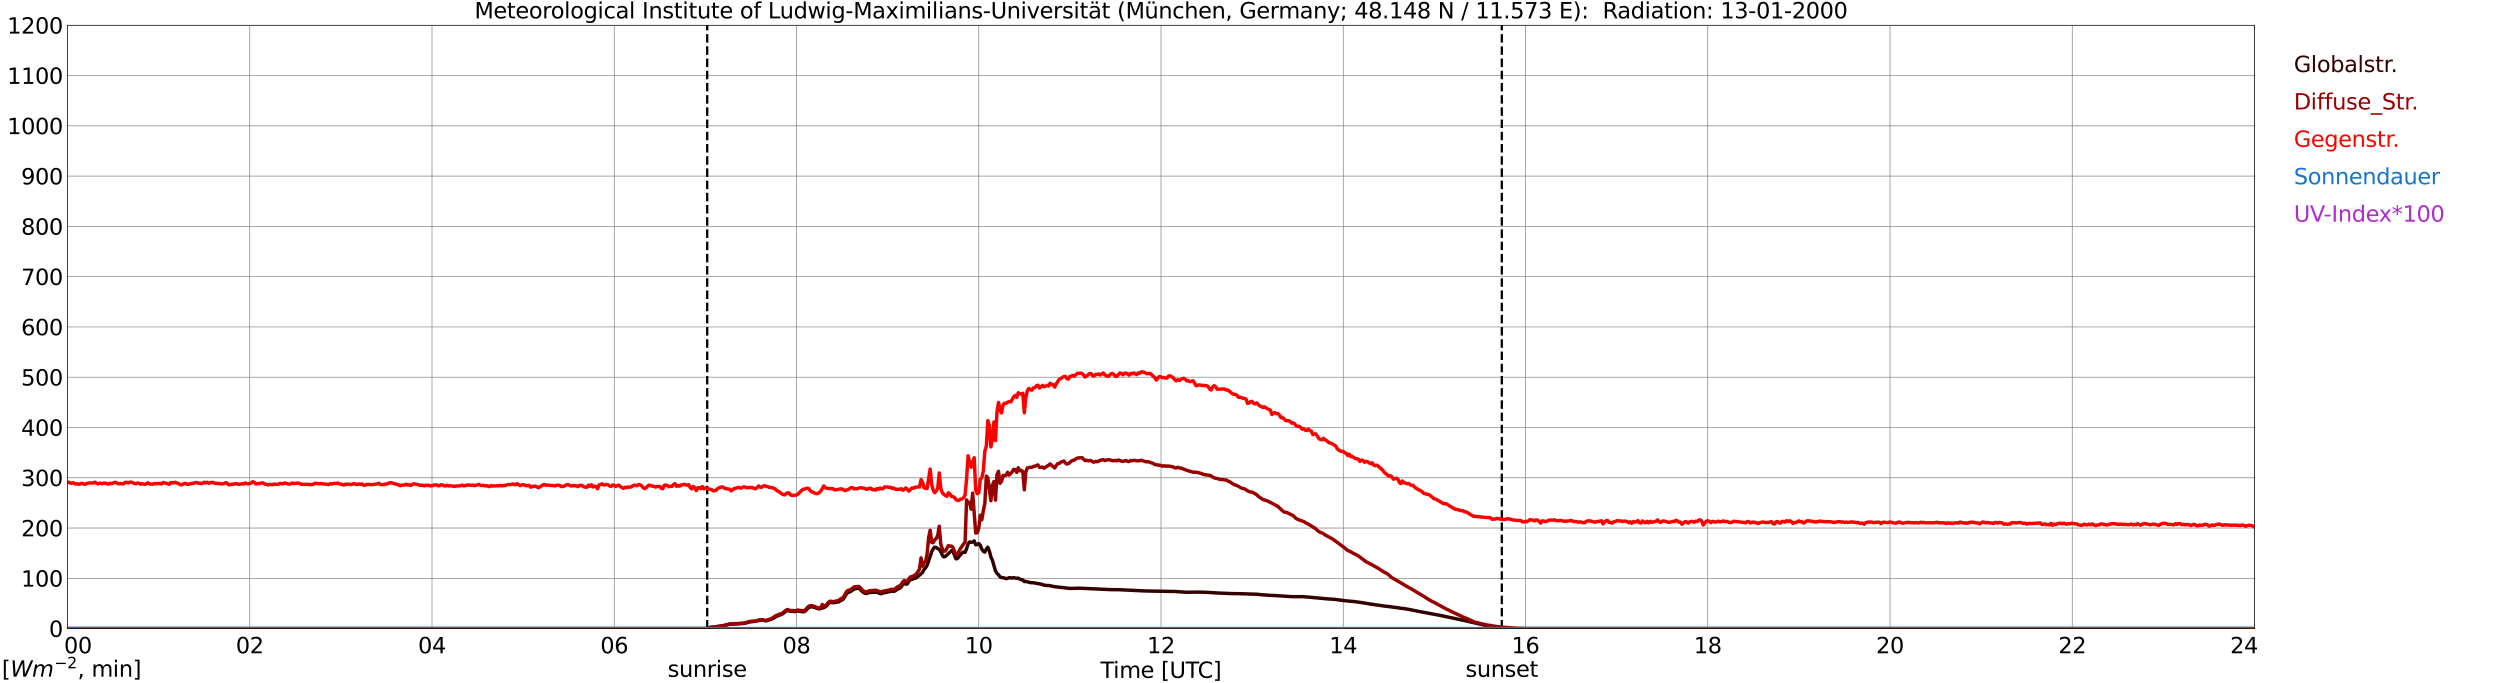 <?xml version="1.0" encoding="utf-8" standalone="no"?>
<!DOCTYPE svg PUBLIC "-//W3C//DTD SVG 1.1//EN"
  "http://www.w3.org/Graphics/SVG/1.1/DTD/svg11.dtd">
<svg xmlns:xlink="http://www.w3.org/1999/xlink" width="1085.4pt" height="296.64pt" viewBox="0 0 1085.4 296.64" xmlns="http://www.w3.org/2000/svg" version="1.1">
 <defs>
  <style type="text/css">*{stroke-linejoin: round; stroke-linecap: butt}</style>
 </defs>
 <g id="figure_1">
  <g id="patch_1">
   <path d="M 0 296.64 
L 1085.4 296.64 
L 1085.4 0 
L 0 0 
z
" style="fill: #ffffff"/>
  </g>
  <g id="axes_1">
   <g id="patch_2">
    <path d="M 29.306 272.909 
L 978.814 272.909 
L 978.814 10.976 
L 29.306 10.976 
z
" style="fill: #ffffff"/>
   </g>
   <g id="patch_3">
    <path d="M 978.814 272.909 
L 978.814 272.909 
L 978.814 10.976 
L 978.814 10.976 
z
" clip-path="url(#pb8d5af49f5)" style="fill: #d3d3d3; opacity: 0.25; stroke: #d3d3d3; stroke-linejoin: miter"/>
   </g>
   <g id="matplotlib.axis_1">
    <g id="xtick_1">
     <g id="line2d_1">
      <path d="M 29.306 272.909 
L 29.306 10.976 
" clip-path="url(#pb8d5af49f5)" style="fill: none; stroke: #808080; stroke-width: 0.3; stroke-linecap: square"/>
     </g>
     <g id="line2d_2"/>
     <g id="text_1">
      <!--    00 -->
      <g transform="translate(18.733 283.627) scale(0.095 -0.095)">
       <defs>
        <path id="DejaVuSans-20" transform="scale(0.016)"/>
        <path id="DejaVuSans-30" d="M 2034 4250 
Q 1547 4250 1301 3770 
Q 1056 3291 1056 2328 
Q 1056 1369 1301 889 
Q 1547 409 2034 409 
Q 2525 409 2770 889 
Q 3016 1369 3016 2328 
Q 3016 3291 2770 3770 
Q 2525 4250 2034 4250 
z
M 2034 4750 
Q 2819 4750 3233 4129 
Q 3647 3509 3647 2328 
Q 3647 1150 3233 529 
Q 2819 -91 2034 -91 
Q 1250 -91 836 529 
Q 422 1150 422 2328 
Q 422 3509 836 4129 
Q 1250 4750 2034 4750 
z
" transform="scale(0.016)"/>
       </defs>
       <use xlink:href="#DejaVuSans-20"/>
       <use xlink:href="#DejaVuSans-20" transform="translate(31.787 0)"/>
       <use xlink:href="#DejaVuSans-20" transform="translate(63.574 0)"/>
       <use xlink:href="#DejaVuSans-30" transform="translate(95.361 0)"/>
       <use xlink:href="#DejaVuSans-30" transform="translate(158.984 0)"/>
      </g>
     </g>
    </g>
    <g id="xtick_2">
     <g id="line2d_3">
      <path d="M 108.431 272.909 
L 108.431 10.976 
" clip-path="url(#pb8d5af49f5)" style="fill: none; stroke: #808080; stroke-width: 0.3; stroke-linecap: square"/>
     </g>
     <g id="line2d_4"/>
     <g id="text_2">
      <!-- 02 -->
      <g transform="translate(102.387 283.627) scale(0.095 -0.095)">
       <defs>
        <path id="DejaVuSans-32" d="M 1228 531 
L 3431 531 
L 3431 0 
L 469 0 
L 469 531 
Q 828 903 1448 1529 
Q 2069 2156 2228 2338 
Q 2531 2678 2651 2914 
Q 2772 3150 2772 3378 
Q 2772 3750 2511 3984 
Q 2250 4219 1831 4219 
Q 1534 4219 1204 4116 
Q 875 4013 500 3803 
L 500 4441 
Q 881 4594 1212 4672 
Q 1544 4750 1819 4750 
Q 2544 4750 2975 4387 
Q 3406 4025 3406 3419 
Q 3406 3131 3298 2873 
Q 3191 2616 2906 2266 
Q 2828 2175 2409 1742 
Q 1991 1309 1228 531 
z
" transform="scale(0.016)"/>
       </defs>
       <use xlink:href="#DejaVuSans-30"/>
       <use xlink:href="#DejaVuSans-32" transform="translate(63.623 0)"/>
      </g>
     </g>
    </g>
    <g id="xtick_3">
     <g id="line2d_5">
      <path d="M 187.557 272.909 
L 187.557 10.976 
" clip-path="url(#pb8d5af49f5)" style="fill: none; stroke: #808080; stroke-width: 0.3; stroke-linecap: square"/>
     </g>
     <g id="line2d_6"/>
     <g id="text_3">
      <!-- 04 -->
      <g transform="translate(181.513 283.627) scale(0.095 -0.095)">
       <defs>
        <path id="DejaVuSans-34" d="M 2419 4116 
L 825 1625 
L 2419 1625 
L 2419 4116 
z
M 2253 4666 
L 3047 4666 
L 3047 1625 
L 3713 1625 
L 3713 1100 
L 3047 1100 
L 3047 0 
L 2419 0 
L 2419 1100 
L 313 1100 
L 313 1709 
L 2253 4666 
z
" transform="scale(0.016)"/>
       </defs>
       <use xlink:href="#DejaVuSans-30"/>
       <use xlink:href="#DejaVuSans-34" transform="translate(63.623 0)"/>
      </g>
     </g>
    </g>
    <g id="xtick_4">
     <g id="line2d_7">
      <path d="M 266.683 272.909 
L 266.683 10.976 
" clip-path="url(#pb8d5af49f5)" style="fill: none; stroke: #808080; stroke-width: 0.3; stroke-linecap: square"/>
     </g>
     <g id="line2d_8"/>
     <g id="text_4">
      <!-- 06 -->
      <g transform="translate(260.638 283.627) scale(0.095 -0.095)">
       <defs>
        <path id="DejaVuSans-36" d="M 2113 2584 
Q 1688 2584 1439 2293 
Q 1191 2003 1191 1497 
Q 1191 994 1439 701 
Q 1688 409 2113 409 
Q 2538 409 2786 701 
Q 3034 994 3034 1497 
Q 3034 2003 2786 2293 
Q 2538 2584 2113 2584 
z
M 3366 4563 
L 3366 3988 
Q 3128 4100 2886 4159 
Q 2644 4219 2406 4219 
Q 1781 4219 1451 3797 
Q 1122 3375 1075 2522 
Q 1259 2794 1537 2939 
Q 1816 3084 2150 3084 
Q 2853 3084 3261 2657 
Q 3669 2231 3669 1497 
Q 3669 778 3244 343 
Q 2819 -91 2113 -91 
Q 1303 -91 875 529 
Q 447 1150 447 2328 
Q 447 3434 972 4092 
Q 1497 4750 2381 4750 
Q 2619 4750 2861 4703 
Q 3103 4656 3366 4563 
z
" transform="scale(0.016)"/>
       </defs>
       <use xlink:href="#DejaVuSans-30"/>
       <use xlink:href="#DejaVuSans-36" transform="translate(63.623 0)"/>
      </g>
     </g>
    </g>
    <g id="xtick_5">
     <g id="line2d_9">
      <path d="M 345.808 272.909 
L 345.808 10.976 
" clip-path="url(#pb8d5af49f5)" style="fill: none; stroke: #808080; stroke-width: 0.3; stroke-linecap: square"/>
     </g>
     <g id="line2d_10"/>
     <g id="text_5">
      <!-- 08 -->
      <g transform="translate(339.764 283.627) scale(0.095 -0.095)">
       <defs>
        <path id="DejaVuSans-38" d="M 2034 2216 
Q 1584 2216 1326 1975 
Q 1069 1734 1069 1313 
Q 1069 891 1326 650 
Q 1584 409 2034 409 
Q 2484 409 2743 651 
Q 3003 894 3003 1313 
Q 3003 1734 2745 1975 
Q 2488 2216 2034 2216 
z
M 1403 2484 
Q 997 2584 770 2862 
Q 544 3141 544 3541 
Q 544 4100 942 4425 
Q 1341 4750 2034 4750 
Q 2731 4750 3128 4425 
Q 3525 4100 3525 3541 
Q 3525 3141 3298 2862 
Q 3072 2584 2669 2484 
Q 3125 2378 3379 2068 
Q 3634 1759 3634 1313 
Q 3634 634 3220 271 
Q 2806 -91 2034 -91 
Q 1263 -91 848 271 
Q 434 634 434 1313 
Q 434 1759 690 2068 
Q 947 2378 1403 2484 
z
M 1172 3481 
Q 1172 3119 1398 2916 
Q 1625 2713 2034 2713 
Q 2441 2713 2670 2916 
Q 2900 3119 2900 3481 
Q 2900 3844 2670 4047 
Q 2441 4250 2034 4250 
Q 1625 4250 1398 4047 
Q 1172 3844 1172 3481 
z
" transform="scale(0.016)"/>
       </defs>
       <use xlink:href="#DejaVuSans-30"/>
       <use xlink:href="#DejaVuSans-38" transform="translate(63.623 0)"/>
      </g>
     </g>
    </g>
    <g id="xtick_6">
     <g id="line2d_11">
      <path d="M 424.934 272.909 
L 424.934 10.976 
" clip-path="url(#pb8d5af49f5)" style="fill: none; stroke: #808080; stroke-width: 0.3; stroke-linecap: square"/>
     </g>
     <g id="line2d_12"/>
     <g id="text_6">
      <!-- 10 -->
      <g transform="translate(418.89 283.627) scale(0.095 -0.095)">
       <defs>
        <path id="DejaVuSans-31" d="M 794 531 
L 1825 531 
L 1825 4091 
L 703 3866 
L 703 4441 
L 1819 4666 
L 2450 4666 
L 2450 531 
L 3481 531 
L 3481 0 
L 794 0 
L 794 531 
z
" transform="scale(0.016)"/>
       </defs>
       <use xlink:href="#DejaVuSans-31"/>
       <use xlink:href="#DejaVuSans-30" transform="translate(63.623 0)"/>
      </g>
     </g>
    </g>
    <g id="xtick_7">
     <g id="line2d_13">
      <path d="M 504.06 272.909 
L 504.06 10.976 
" clip-path="url(#pb8d5af49f5)" style="fill: none; stroke: #808080; stroke-width: 0.3; stroke-linecap: square"/>
     </g>
     <g id="line2d_14"/>
     <g id="text_7">
      <!-- 12 -->
      <g transform="translate(498.015 283.627) scale(0.095 -0.095)">
       <use xlink:href="#DejaVuSans-31"/>
       <use xlink:href="#DejaVuSans-32" transform="translate(63.623 0)"/>
      </g>
     </g>
    </g>
    <g id="xtick_8">
     <g id="line2d_15">
      <path d="M 583.185 272.909 
L 583.185 10.976 
" clip-path="url(#pb8d5af49f5)" style="fill: none; stroke: #808080; stroke-width: 0.3; stroke-linecap: square"/>
     </g>
     <g id="line2d_16"/>
     <g id="text_8">
      <!-- 14 -->
      <g transform="translate(577.141 283.627) scale(0.095 -0.095)">
       <use xlink:href="#DejaVuSans-31"/>
       <use xlink:href="#DejaVuSans-34" transform="translate(63.623 0)"/>
      </g>
     </g>
    </g>
    <g id="xtick_9">
     <g id="line2d_17">
      <path d="M 662.311 272.909 
L 662.311 10.976 
" clip-path="url(#pb8d5af49f5)" style="fill: none; stroke: #808080; stroke-width: 0.3; stroke-linecap: square"/>
     </g>
     <g id="line2d_18"/>
     <g id="text_9">
      <!-- 16 -->
      <g transform="translate(656.267 283.627) scale(0.095 -0.095)">
       <use xlink:href="#DejaVuSans-31"/>
       <use xlink:href="#DejaVuSans-36" transform="translate(63.623 0)"/>
      </g>
     </g>
    </g>
    <g id="xtick_10">
     <g id="line2d_19">
      <path d="M 741.437 272.909 
L 741.437 10.976 
" clip-path="url(#pb8d5af49f5)" style="fill: none; stroke: #808080; stroke-width: 0.3; stroke-linecap: square"/>
     </g>
     <g id="line2d_20"/>
     <g id="text_10">
      <!-- 18 -->
      <g transform="translate(735.392 283.627) scale(0.095 -0.095)">
       <use xlink:href="#DejaVuSans-31"/>
       <use xlink:href="#DejaVuSans-38" transform="translate(63.623 0)"/>
      </g>
     </g>
    </g>
    <g id="xtick_11">
     <g id="line2d_21">
      <path d="M 820.562 272.909 
L 820.562 10.976 
" clip-path="url(#pb8d5af49f5)" style="fill: none; stroke: #808080; stroke-width: 0.3; stroke-linecap: square"/>
     </g>
     <g id="line2d_22"/>
     <g id="text_11">
      <!-- 20 -->
      <g transform="translate(814.518 283.627) scale(0.095 -0.095)">
       <use xlink:href="#DejaVuSans-32"/>
       <use xlink:href="#DejaVuSans-30" transform="translate(63.623 0)"/>
      </g>
     </g>
    </g>
    <g id="xtick_12">
     <g id="line2d_23">
      <path d="M 899.688 272.909 
L 899.688 10.976 
" clip-path="url(#pb8d5af49f5)" style="fill: none; stroke: #808080; stroke-width: 0.3; stroke-linecap: square"/>
     </g>
     <g id="line2d_24"/>
     <g id="text_12">
      <!-- 22 -->
      <g transform="translate(893.644 283.627) scale(0.095 -0.095)">
       <use xlink:href="#DejaVuSans-32"/>
       <use xlink:href="#DejaVuSans-32" transform="translate(63.623 0)"/>
      </g>
     </g>
    </g>
    <g id="xtick_13">
     <g id="line2d_25">
      <path d="M 978.814 272.909 
L 978.814 10.976 
" clip-path="url(#pb8d5af49f5)" style="fill: none; stroke: #808080; stroke-width: 0.3; stroke-linecap: square"/>
     </g>
     <g id="line2d_26"/>
     <g id="text_13">
      <!-- 24    -->
      <g transform="translate(968.241 283.627) scale(0.095 -0.095)">
       <use xlink:href="#DejaVuSans-32"/>
       <use xlink:href="#DejaVuSans-34" transform="translate(63.623 0)"/>
       <use xlink:href="#DejaVuSans-20" transform="translate(127.246 0)"/>
       <use xlink:href="#DejaVuSans-20" transform="translate(159.033 0)"/>
       <use xlink:href="#DejaVuSans-20" transform="translate(190.82 0)"/>
      </g>
     </g>
    </g>
    <g id="text_14">
     <!-- Time [UTC] -->
     <g transform="translate(477.806 294.322) scale(0.095 -0.095)">
      <defs>
       <path id="DejaVuSans-54" d="M -19 4666 
L 3928 4666 
L 3928 4134 
L 2272 4134 
L 2272 0 
L 1638 0 
L 1638 4134 
L -19 4134 
L -19 4666 
z
" transform="scale(0.016)"/>
       <path id="DejaVuSans-69" d="M 603 3500 
L 1178 3500 
L 1178 0 
L 603 0 
L 603 3500 
z
M 603 4863 
L 1178 4863 
L 1178 4134 
L 603 4134 
L 603 4863 
z
" transform="scale(0.016)"/>
       <path id="DejaVuSans-6d" d="M 3328 2828 
Q 3544 3216 3844 3400 
Q 4144 3584 4550 3584 
Q 5097 3584 5394 3201 
Q 5691 2819 5691 2113 
L 5691 0 
L 5113 0 
L 5113 2094 
Q 5113 2597 4934 2840 
Q 4756 3084 4391 3084 
Q 3944 3084 3684 2787 
Q 3425 2491 3425 1978 
L 3425 0 
L 2847 0 
L 2847 2094 
Q 2847 2600 2669 2842 
Q 2491 3084 2119 3084 
Q 1678 3084 1418 2786 
Q 1159 2488 1159 1978 
L 1159 0 
L 581 0 
L 581 3500 
L 1159 3500 
L 1159 2956 
Q 1356 3278 1631 3431 
Q 1906 3584 2284 3584 
Q 2666 3584 2933 3390 
Q 3200 3197 3328 2828 
z
" transform="scale(0.016)"/>
       <path id="DejaVuSans-65" d="M 3597 1894 
L 3597 1613 
L 953 1613 
Q 991 1019 1311 708 
Q 1631 397 2203 397 
Q 2534 397 2845 478 
Q 3156 559 3463 722 
L 3463 178 
Q 3153 47 2828 -22 
Q 2503 -91 2169 -91 
Q 1331 -91 842 396 
Q 353 884 353 1716 
Q 353 2575 817 3079 
Q 1281 3584 2069 3584 
Q 2775 3584 3186 3129 
Q 3597 2675 3597 1894 
z
M 3022 2063 
Q 3016 2534 2758 2815 
Q 2500 3097 2075 3097 
Q 1594 3097 1305 2825 
Q 1016 2553 972 2059 
L 3022 2063 
z
" transform="scale(0.016)"/>
       <path id="DejaVuSans-5b" d="M 550 4863 
L 1875 4863 
L 1875 4416 
L 1125 4416 
L 1125 -397 
L 1875 -397 
L 1875 -844 
L 550 -844 
L 550 4863 
z
" transform="scale(0.016)"/>
       <path id="DejaVuSans-55" d="M 556 4666 
L 1191 4666 
L 1191 1831 
Q 1191 1081 1462 751 
Q 1734 422 2344 422 
Q 2950 422 3222 751 
Q 3494 1081 3494 1831 
L 3494 4666 
L 4128 4666 
L 4128 1753 
Q 4128 841 3676 375 
Q 3225 -91 2344 -91 
Q 1459 -91 1007 375 
Q 556 841 556 1753 
L 556 4666 
z
" transform="scale(0.016)"/>
       <path id="DejaVuSans-43" d="M 4122 4306 
L 4122 3641 
Q 3803 3938 3442 4084 
Q 3081 4231 2675 4231 
Q 1875 4231 1450 3742 
Q 1025 3253 1025 2328 
Q 1025 1406 1450 917 
Q 1875 428 2675 428 
Q 3081 428 3442 575 
Q 3803 722 4122 1019 
L 4122 359 
Q 3791 134 3420 21 
Q 3050 -91 2638 -91 
Q 1578 -91 968 557 
Q 359 1206 359 2328 
Q 359 3453 968 4101 
Q 1578 4750 2638 4750 
Q 3056 4750 3426 4639 
Q 3797 4528 4122 4306 
z
" transform="scale(0.016)"/>
       <path id="DejaVuSans-5d" d="M 1947 4863 
L 1947 -844 
L 622 -844 
L 622 -397 
L 1369 -397 
L 1369 4416 
L 622 4416 
L 622 4863 
L 1947 4863 
z
" transform="scale(0.016)"/>
      </defs>
      <use xlink:href="#DejaVuSans-54"/>
      <use xlink:href="#DejaVuSans-69" transform="translate(57.959 0)"/>
      <use xlink:href="#DejaVuSans-6d" transform="translate(85.742 0)"/>
      <use xlink:href="#DejaVuSans-65" transform="translate(183.154 0)"/>
      <use xlink:href="#DejaVuSans-20" transform="translate(244.678 0)"/>
      <use xlink:href="#DejaVuSans-5b" transform="translate(276.465 0)"/>
      <use xlink:href="#DejaVuSans-55" transform="translate(315.479 0)"/>
      <use xlink:href="#DejaVuSans-54" transform="translate(388.672 0)"/>
      <use xlink:href="#DejaVuSans-43" transform="translate(443.881 0)"/>
      <use xlink:href="#DejaVuSans-5d" transform="translate(513.705 0)"/>
     </g>
    </g>
   </g>
   <g id="matplotlib.axis_2">
    <g id="ytick_1">
     <g id="line2d_27">
      <path d="M 29.306 272.909 
L 978.814 272.909 
" clip-path="url(#pb8d5af49f5)" style="fill: none; stroke: #808080; stroke-width: 0.3; stroke-linecap: square"/>
     </g>
     <g id="line2d_28"/>
     <g id="text_15">
      <!-- 0 -->
      <g transform="translate(21.261 276.518) scale(0.095 -0.095)">
       <use xlink:href="#DejaVuSans-30"/>
      </g>
     </g>
    </g>
    <g id="ytick_2">
     <g id="line2d_29">
      <path d="M 29.306 251.081 
L 978.814 251.081 
" clip-path="url(#pb8d5af49f5)" style="fill: none; stroke: #808080; stroke-width: 0.3; stroke-linecap: square"/>
     </g>
     <g id="line2d_30"/>
     <g id="text_16">
      <!-- 100 -->
      <g transform="translate(9.173 254.69) scale(0.095 -0.095)">
       <use xlink:href="#DejaVuSans-31"/>
       <use xlink:href="#DejaVuSans-30" transform="translate(63.623 0)"/>
       <use xlink:href="#DejaVuSans-30" transform="translate(127.246 0)"/>
      </g>
     </g>
    </g>
    <g id="ytick_3">
     <g id="line2d_31">
      <path d="M 29.306 229.253 
L 978.814 229.253 
" clip-path="url(#pb8d5af49f5)" style="fill: none; stroke: #808080; stroke-width: 0.3; stroke-linecap: square"/>
     </g>
     <g id="line2d_32"/>
     <g id="text_17">
      <!-- 200 -->
      <g transform="translate(9.173 232.863) scale(0.095 -0.095)">
       <use xlink:href="#DejaVuSans-32"/>
       <use xlink:href="#DejaVuSans-30" transform="translate(63.623 0)"/>
       <use xlink:href="#DejaVuSans-30" transform="translate(127.246 0)"/>
      </g>
     </g>
    </g>
    <g id="ytick_4">
     <g id="line2d_33">
      <path d="M 29.306 207.426 
L 978.814 207.426 
" clip-path="url(#pb8d5af49f5)" style="fill: none; stroke: #808080; stroke-width: 0.3; stroke-linecap: square"/>
     </g>
     <g id="line2d_34"/>
     <g id="text_18">
      <!-- 300 -->
      <g transform="translate(9.173 211.035) scale(0.095 -0.095)">
       <defs>
        <path id="DejaVuSans-33" d="M 2597 2516 
Q 3050 2419 3304 2112 
Q 3559 1806 3559 1356 
Q 3559 666 3084 287 
Q 2609 -91 1734 -91 
Q 1441 -91 1130 -33 
Q 819 25 488 141 
L 488 750 
Q 750 597 1062 519 
Q 1375 441 1716 441 
Q 2309 441 2620 675 
Q 2931 909 2931 1356 
Q 2931 1769 2642 2001 
Q 2353 2234 1838 2234 
L 1294 2234 
L 1294 2753 
L 1863 2753 
Q 2328 2753 2575 2939 
Q 2822 3125 2822 3475 
Q 2822 3834 2567 4026 
Q 2313 4219 1838 4219 
Q 1578 4219 1281 4162 
Q 984 4106 628 3988 
L 628 4550 
Q 988 4650 1302 4700 
Q 1616 4750 1894 4750 
Q 2613 4750 3031 4423 
Q 3450 4097 3450 3541 
Q 3450 3153 3228 2886 
Q 3006 2619 2597 2516 
z
" transform="scale(0.016)"/>
       </defs>
       <use xlink:href="#DejaVuSans-33"/>
       <use xlink:href="#DejaVuSans-30" transform="translate(63.623 0)"/>
       <use xlink:href="#DejaVuSans-30" transform="translate(127.246 0)"/>
      </g>
     </g>
    </g>
    <g id="ytick_5">
     <g id="line2d_35">
      <path d="M 29.306 185.598 
L 978.814 185.598 
" clip-path="url(#pb8d5af49f5)" style="fill: none; stroke: #808080; stroke-width: 0.3; stroke-linecap: square"/>
     </g>
     <g id="line2d_36"/>
     <g id="text_19">
      <!-- 400 -->
      <g transform="translate(9.173 189.207) scale(0.095 -0.095)">
       <use xlink:href="#DejaVuSans-34"/>
       <use xlink:href="#DejaVuSans-30" transform="translate(63.623 0)"/>
       <use xlink:href="#DejaVuSans-30" transform="translate(127.246 0)"/>
      </g>
     </g>
    </g>
    <g id="ytick_6">
     <g id="line2d_37">
      <path d="M 29.306 163.77 
L 978.814 163.77 
" clip-path="url(#pb8d5af49f5)" style="fill: none; stroke: #808080; stroke-width: 0.3; stroke-linecap: square"/>
     </g>
     <g id="line2d_38"/>
     <g id="text_20">
      <!-- 500 -->
      <g transform="translate(9.173 167.379) scale(0.095 -0.095)">
       <defs>
        <path id="DejaVuSans-35" d="M 691 4666 
L 3169 4666 
L 3169 4134 
L 1269 4134 
L 1269 2991 
Q 1406 3038 1543 3061 
Q 1681 3084 1819 3084 
Q 2600 3084 3056 2656 
Q 3513 2228 3513 1497 
Q 3513 744 3044 326 
Q 2575 -91 1722 -91 
Q 1428 -91 1123 -41 
Q 819 9 494 109 
L 494 744 
Q 775 591 1075 516 
Q 1375 441 1709 441 
Q 2250 441 2565 725 
Q 2881 1009 2881 1497 
Q 2881 1984 2565 2268 
Q 2250 2553 1709 2553 
Q 1456 2553 1204 2497 
Q 953 2441 691 2322 
L 691 4666 
z
" transform="scale(0.016)"/>
       </defs>
       <use xlink:href="#DejaVuSans-35"/>
       <use xlink:href="#DejaVuSans-30" transform="translate(63.623 0)"/>
       <use xlink:href="#DejaVuSans-30" transform="translate(127.246 0)"/>
      </g>
     </g>
    </g>
    <g id="ytick_7">
     <g id="line2d_39">
      <path d="M 29.306 141.942 
L 978.814 141.942 
" clip-path="url(#pb8d5af49f5)" style="fill: none; stroke: #808080; stroke-width: 0.3; stroke-linecap: square"/>
     </g>
     <g id="line2d_40"/>
     <g id="text_21">
      <!-- 600 -->
      <g transform="translate(9.173 145.551) scale(0.095 -0.095)">
       <use xlink:href="#DejaVuSans-36"/>
       <use xlink:href="#DejaVuSans-30" transform="translate(63.623 0)"/>
       <use xlink:href="#DejaVuSans-30" transform="translate(127.246 0)"/>
      </g>
     </g>
    </g>
    <g id="ytick_8">
     <g id="line2d_41">
      <path d="M 29.306 120.114 
L 978.814 120.114 
" clip-path="url(#pb8d5af49f5)" style="fill: none; stroke: #808080; stroke-width: 0.3; stroke-linecap: square"/>
     </g>
     <g id="line2d_42"/>
     <g id="text_22">
      <!-- 700 -->
      <g transform="translate(9.173 123.724) scale(0.095 -0.095)">
       <defs>
        <path id="DejaVuSans-37" d="M 525 4666 
L 3525 4666 
L 3525 4397 
L 1831 0 
L 1172 0 
L 2766 4134 
L 525 4134 
L 525 4666 
z
" transform="scale(0.016)"/>
       </defs>
       <use xlink:href="#DejaVuSans-37"/>
       <use xlink:href="#DejaVuSans-30" transform="translate(63.623 0)"/>
       <use xlink:href="#DejaVuSans-30" transform="translate(127.246 0)"/>
      </g>
     </g>
    </g>
    <g id="ytick_9">
     <g id="line2d_43">
      <path d="M 29.306 98.287 
L 978.814 98.287 
" clip-path="url(#pb8d5af49f5)" style="fill: none; stroke: #808080; stroke-width: 0.3; stroke-linecap: square"/>
     </g>
     <g id="line2d_44"/>
     <g id="text_23">
      <!-- 800 -->
      <g transform="translate(9.173 101.896) scale(0.095 -0.095)">
       <use xlink:href="#DejaVuSans-38"/>
       <use xlink:href="#DejaVuSans-30" transform="translate(63.623 0)"/>
       <use xlink:href="#DejaVuSans-30" transform="translate(127.246 0)"/>
      </g>
     </g>
    </g>
    <g id="ytick_10">
     <g id="line2d_45">
      <path d="M 29.306 76.459 
L 978.814 76.459 
" clip-path="url(#pb8d5af49f5)" style="fill: none; stroke: #808080; stroke-width: 0.3; stroke-linecap: square"/>
     </g>
     <g id="line2d_46"/>
     <g id="text_24">
      <!-- 900 -->
      <g transform="translate(9.173 80.068) scale(0.095 -0.095)">
       <defs>
        <path id="DejaVuSans-39" d="M 703 97 
L 703 672 
Q 941 559 1184 500 
Q 1428 441 1663 441 
Q 2288 441 2617 861 
Q 2947 1281 2994 2138 
Q 2813 1869 2534 1725 
Q 2256 1581 1919 1581 
Q 1219 1581 811 2004 
Q 403 2428 403 3163 
Q 403 3881 828 4315 
Q 1253 4750 1959 4750 
Q 2769 4750 3195 4129 
Q 3622 3509 3622 2328 
Q 3622 1225 3098 567 
Q 2575 -91 1691 -91 
Q 1453 -91 1209 -44 
Q 966 3 703 97 
z
M 1959 2075 
Q 2384 2075 2632 2365 
Q 2881 2656 2881 3163 
Q 2881 3666 2632 3958 
Q 2384 4250 1959 4250 
Q 1534 4250 1286 3958 
Q 1038 3666 1038 3163 
Q 1038 2656 1286 2365 
Q 1534 2075 1959 2075 
z
" transform="scale(0.016)"/>
       </defs>
       <use xlink:href="#DejaVuSans-39"/>
       <use xlink:href="#DejaVuSans-30" transform="translate(63.623 0)"/>
       <use xlink:href="#DejaVuSans-30" transform="translate(127.246 0)"/>
      </g>
     </g>
    </g>
    <g id="ytick_11">
     <g id="line2d_47">
      <path d="M 29.306 54.631 
L 978.814 54.631 
" clip-path="url(#pb8d5af49f5)" style="fill: none; stroke: #808080; stroke-width: 0.3; stroke-linecap: square"/>
     </g>
     <g id="line2d_48"/>
     <g id="text_25">
      <!-- 1000 -->
      <g transform="translate(3.128 58.24) scale(0.095 -0.095)">
       <use xlink:href="#DejaVuSans-31"/>
       <use xlink:href="#DejaVuSans-30" transform="translate(63.623 0)"/>
       <use xlink:href="#DejaVuSans-30" transform="translate(127.246 0)"/>
       <use xlink:href="#DejaVuSans-30" transform="translate(190.869 0)"/>
      </g>
     </g>
    </g>
    <g id="ytick_12">
     <g id="line2d_49">
      <path d="M 29.306 32.803 
L 978.814 32.803 
" clip-path="url(#pb8d5af49f5)" style="fill: none; stroke: #808080; stroke-width: 0.3; stroke-linecap: square"/>
     </g>
     <g id="line2d_50"/>
     <g id="text_26">
      <!-- 1100 -->
      <g transform="translate(3.128 36.413) scale(0.095 -0.095)">
       <use xlink:href="#DejaVuSans-31"/>
       <use xlink:href="#DejaVuSans-31" transform="translate(63.623 0)"/>
       <use xlink:href="#DejaVuSans-30" transform="translate(127.246 0)"/>
       <use xlink:href="#DejaVuSans-30" transform="translate(190.869 0)"/>
      </g>
     </g>
    </g>
    <g id="ytick_13">
     <g id="line2d_51">
      <path d="M 29.306 10.976 
L 978.814 10.976 
" clip-path="url(#pb8d5af49f5)" style="fill: none; stroke: #808080; stroke-width: 0.3; stroke-linecap: square"/>
     </g>
     <g id="line2d_52"/>
     <g id="text_27">
      <!-- 1200 -->
      <g transform="translate(3.128 14.585) scale(0.095 -0.095)">
       <use xlink:href="#DejaVuSans-31"/>
       <use xlink:href="#DejaVuSans-32" transform="translate(63.623 0)"/>
       <use xlink:href="#DejaVuSans-30" transform="translate(127.246 0)"/>
       <use xlink:href="#DejaVuSans-30" transform="translate(190.869 0)"/>
      </g>
     </g>
    </g>
   </g>
   <g id="line2d_53">
    <path d="M 307.037 272.909 
L 307.037 10.976 
" clip-path="url(#pb8d5af49f5)" style="fill: none; stroke-dasharray: 3.7,1.6; stroke-dashoffset: 0; stroke: #000000"/>
   </g>
   <g id="line2d_54">
    <path d="M 652.025 272.909 
L 652.025 10.976 
" clip-path="url(#pb8d5af49f5)" style="fill: none; stroke-dasharray: 3.7,1.6; stroke-dashoffset: 0; stroke: #000000"/>
   </g>
   <g id="line2d_55">
    <path d="M 29.306 272.909 
L 307.564 272.909 
L 308.224 272.405 
L 310.202 272.226 
L 314.158 271.643 
L 316.796 271.019 
L 320.752 270.816 
L 323.39 270.617 
L 325.368 270.012 
L 326.686 269.888 
L 328.005 269.726 
L 329.983 269.266 
L 331.302 269.25 
L 331.961 269.484 
L 332.621 269.532 
L 333.94 269.135 
L 334.599 268.96 
L 335.918 268.347 
L 337.236 267.565 
L 338.555 266.989 
L 339.215 266.821 
L 339.874 266.446 
L 341.193 265.38 
L 341.852 265.033 
L 343.171 265.402 
L 344.49 265.42 
L 345.149 265.555 
L 345.808 265.33 
L 346.468 265.271 
L 348.446 265.61 
L 349.105 265.586 
L 349.765 265.164 
L 350.424 264.376 
L 351.083 263.804 
L 351.743 263.486 
L 352.402 263.442 
L 353.721 263.728 
L 354.38 264.01 
L 355.699 264.37 
L 357.018 263.999 
L 357.677 263.772 
L 358.337 263.418 
L 358.996 262.927 
L 359.655 262.004 
L 360.315 261.563 
L 362.293 261.657 
L 362.952 261.454 
L 364.271 261.283 
L 364.93 260.731 
L 365.59 260.506 
L 366.249 259.961 
L 367.568 257.686 
L 368.227 257.18 
L 368.887 257.033 
L 370.206 256.184 
L 370.865 255.645 
L 372.843 255.409 
L 373.502 255.89 
L 374.162 256.625 
L 374.821 257.186 
L 375.481 257.514 
L 376.14 257.706 
L 377.459 257.226 
L 380.756 257.116 
L 382.074 257.701 
L 382.734 257.763 
L 383.393 257.433 
L 387.349 256.641 
L 388.009 256.776 
L 388.668 256.534 
L 389.328 255.979 
L 390.646 255.333 
L 391.306 254.803 
L 391.965 253.735 
L 392.624 253.161 
L 393.284 253.624 
L 393.943 253.497 
L 394.603 252.371 
L 395.262 251.716 
L 397.24 251.068 
L 397.899 250.778 
L 399.878 249.138 
L 400.537 248.523 
L 401.196 247.252 
L 401.856 246.458 
L 402.515 245.399 
L 404.493 239.593 
L 405.153 238.286 
L 405.812 237.548 
L 406.471 237.696 
L 407.131 238.194 
L 407.79 238.506 
L 408.45 239.532 
L 409.109 240.999 
L 409.768 241.78 
L 410.428 241.564 
L 413.065 239.102 
L 413.725 239.377 
L 415.043 242.61 
L 415.703 242.481 
L 417.022 240.8 
L 417.681 240.093 
L 418.34 239.669 
L 419 239.822 
L 419.659 238.198 
L 420.318 236.083 
L 420.978 235.28 
L 421.637 235.461 
L 422.297 235.315 
L 422.956 234.848 
L 423.615 236.526 
L 424.275 236.465 
L 424.934 235.996 
L 425.593 236.703 
L 426.253 238.414 
L 426.912 239.327 
L 427.572 239.693 
L 428.231 238.375 
L 428.89 237.565 
L 429.55 239.277 
L 430.209 241.815 
L 430.869 243.267 
L 432.187 247.842 
L 432.847 248.885 
L 433.506 249.568 
L 434.165 250.428 
L 434.825 250.767 
L 435.484 250.799 
L 436.803 251.197 
L 437.462 251.107 
L 438.122 250.786 
L 439.44 250.954 
L 440.1 250.799 
L 441.419 251.094 
L 442.078 250.996 
L 442.737 251.426 
L 444.056 251.834 
L 444.716 252.474 
L 445.375 252.43 
L 447.353 252.949 
L 448.672 253.022 
L 451.969 253.589 
L 453.287 254.03 
L 454.606 254.22 
L 455.266 254.174 
L 457.903 254.726 
L 464.497 255.46 
L 465.816 255.453 
L 468.453 255.359 
L 482.3 255.994 
L 485.597 256.012 
L 493.51 256.394 
L 496.147 256.527 
L 498.125 256.59 
L 508.016 256.772 
L 509.994 256.791 
L 513.291 257.012 
L 515.269 257.136 
L 517.907 257.095 
L 521.204 257.071 
L 523.841 257.156 
L 527.138 257.365 
L 528.457 257.446 
L 530.435 257.527 
L 534.391 257.706 
L 538.348 257.756 
L 545.601 257.996 
L 548.238 258.26 
L 551.535 258.483 
L 553.513 258.566 
L 560.766 259.031 
L 563.404 259.044 
L 566.042 259.063 
L 569.998 259.424 
L 571.976 259.596 
L 576.592 260.044 
L 579.229 260.196 
L 584.504 260.875 
L 587.801 261.15 
L 591.098 261.611 
L 595.054 262.27 
L 598.351 262.741 
L 600.989 263.121 
L 603.626 263.425 
L 604.945 263.621 
L 606.264 263.774 
L 607.582 263.997 
L 609.561 264.226 
L 611.539 264.551 
L 615.495 265.352 
L 620.111 266.223 
L 622.089 266.596 
L 625.386 267.207 
L 635.936 269.44 
L 645.827 271.739 
L 647.145 271.837 
L 648.464 272.158 
L 655.058 272.909 
L 978.154 272.909 
L 978.154 272.909 
" clip-path="url(#pb8d5af49f5)" style="fill: none; stroke: #330000; stroke-width: 1.5; stroke-linecap: square"/>
   </g>
   <g id="line2d_56">
    <path d="M 29.306 272.909 
L 307.564 272.909 
L 308.224 272.391 
L 310.202 272.202 
L 314.158 271.571 
L 316.796 270.914 
L 322.73 270.569 
L 323.39 270.475 
L 325.368 269.849 
L 326.027 269.739 
L 327.346 269.685 
L 328.665 269.412 
L 329.983 269.1 
L 331.302 269.071 
L 331.961 269.303 
L 332.621 269.351 
L 333.94 268.925 
L 334.599 268.724 
L 335.918 267.958 
L 336.577 267.443 
L 338.555 266.585 
L 339.215 266.433 
L 339.874 266.068 
L 341.193 264.957 
L 341.852 264.625 
L 343.171 265.064 
L 344.49 265.068 
L 345.149 265.204 
L 345.808 264.968 
L 346.468 264.867 
L 348.446 265.186 
L 349.105 265.136 
L 349.765 264.686 
L 350.424 263.855 
L 351.083 263.265 
L 351.743 262.979 
L 352.402 262.955 
L 353.721 263.296 
L 354.38 263.617 
L 355.699 263.968 
L 356.359 263.776 
L 357.018 262.447 
L 357.677 263.008 
L 358.337 262.929 
L 358.996 262.445 
L 359.655 261.51 
L 360.315 261.028 
L 360.974 261.067 
L 361.634 261.233 
L 363.612 260.823 
L 364.271 260.629 
L 364.93 259.985 
L 365.59 259.764 
L 366.249 259.221 
L 367.568 256.798 
L 368.227 256.283 
L 368.887 256.152 
L 369.546 255.842 
L 370.865 254.766 
L 372.843 254.632 
L 373.502 255.152 
L 374.162 255.927 
L 374.821 256.512 
L 375.481 256.852 
L 376.14 257.023 
L 377.459 256.486 
L 379.437 256.289 
L 380.096 256.285 
L 380.756 256.394 
L 382.074 256.955 
L 382.734 256.983 
L 383.393 256.656 
L 386.031 256.189 
L 386.69 255.907 
L 387.349 255.833 
L 388.009 255.922 
L 388.668 255.617 
L 389.328 254.995 
L 390.646 254.301 
L 391.306 253.705 
L 391.965 252.596 
L 392.624 252.015 
L 393.284 252.493 
L 393.943 252.362 
L 394.603 251.203 
L 395.262 250.514 
L 396.581 250.084 
L 397.899 249.151 
L 399.218 247.113 
L 399.878 242.208 
L 400.537 245.818 
L 401.196 244.201 
L 401.856 243.762 
L 402.515 240.497 
L 403.175 233.398 
L 403.834 230.19 
L 404.493 235.472 
L 405.153 235.62 
L 405.812 234.326 
L 406.471 233.872 
L 407.131 232.338 
L 407.79 228.481 
L 408.45 236.229 
L 409.109 238.238 
L 409.768 239.41 
L 410.428 239.163 
L 411.087 238.137 
L 411.746 236.865 
L 412.406 237.113 
L 413.065 237.089 
L 413.725 237.624 
L 414.384 239.451 
L 415.043 240.794 
L 415.703 240.396 
L 417.022 238.126 
L 418.34 236.188 
L 419 235.393 
L 419.659 217.071 
L 420.318 218.418 
L 420.978 218.095 
L 421.637 221.061 
L 422.297 214.087 
L 423.615 231.423 
L 424.275 231.29 
L 424.934 229.38 
L 425.593 223.722 
L 426.253 225.678 
L 426.912 221.74 
L 427.572 218.628 
L 428.231 206.712 
L 428.89 207.46 
L 430.209 217.394 
L 430.869 210.667 
L 431.528 209.05 
L 432.187 217.141 
L 432.847 206.057 
L 433.506 204.614 
L 434.165 209.84 
L 434.825 208.962 
L 435.484 206.378 
L 436.144 206.563 
L 436.803 206.304 
L 437.462 205.057 
L 438.122 206.245 
L 439.44 204.893 
L 440.1 203.793 
L 440.759 203.92 
L 441.419 205.094 
L 442.078 203.084 
L 442.737 204.433 
L 443.397 204.247 
L 444.056 204.673 
L 444.716 212.658 
L 445.375 204.935 
L 446.034 203.189 
L 447.353 202.842 
L 448.012 202.916 
L 448.672 202.514 
L 449.331 202.425 
L 449.991 202.056 
L 450.65 201.862 
L 451.309 202.907 
L 452.628 202.783 
L 453.287 203.274 
L 454.606 202.372 
L 455.266 201.988 
L 455.925 201.421 
L 457.244 202.615 
L 457.903 203.165 
L 458.563 202.106 
L 459.222 201.292 
L 459.881 201.216 
L 460.541 200.657 
L 461.859 200.142 
L 462.519 200.98 
L 463.178 201.469 
L 463.838 201.316 
L 465.156 200.222 
L 465.816 199.81 
L 466.475 199.705 
L 467.134 199.205 
L 467.794 198.858 
L 469.772 198.684 
L 471.091 199.991 
L 471.75 199.808 
L 472.409 200.063 
L 473.069 199.919 
L 473.728 200.028 
L 474.388 200.513 
L 475.047 200.661 
L 475.706 200.294 
L 476.366 200.452 
L 477.025 200.22 
L 477.685 199.819 
L 479.003 199.552 
L 479.663 199.969 
L 480.322 199.707 
L 481.641 199.596 
L 482.96 200.011 
L 483.619 200.004 
L 484.278 199.886 
L 484.938 200.094 
L 485.597 199.698 
L 486.916 200.222 
L 487.575 200.318 
L 488.894 199.956 
L 489.553 200.303 
L 490.213 200.371 
L 490.872 199.915 
L 491.532 200.032 
L 492.191 199.877 
L 492.85 199.908 
L 493.51 200.072 
L 494.828 200.013 
L 495.488 199.827 
L 497.466 200.46 
L 498.785 200.532 
L 500.763 201.229 
L 501.422 201.698 
L 504.06 202.08 
L 504.719 202.434 
L 505.379 202.209 
L 506.038 202.381 
L 507.357 202.331 
L 508.675 202.569 
L 509.335 202.726 
L 509.994 203.086 
L 510.654 203.184 
L 511.313 202.857 
L 511.972 203.165 
L 512.632 203.193 
L 515.929 204.415 
L 517.907 204.97 
L 519.885 205.088 
L 521.863 205.662 
L 522.522 206.013 
L 524.501 206.299 
L 525.16 206.352 
L 525.819 206.6 
L 526.479 207.12 
L 527.797 207.677 
L 528.457 207.735 
L 529.776 208.181 
L 531.094 208.242 
L 531.754 208.417 
L 532.413 208.377 
L 533.073 208.842 
L 533.732 209.065 
L 535.051 209.927 
L 535.71 210.361 
L 537.029 210.826 
L 539.007 211.889 
L 540.326 212.228 
L 542.304 213.478 
L 543.623 213.66 
L 545.601 214.755 
L 546.26 215.452 
L 548.238 216.833 
L 550.216 217.468 
L 552.195 218.451 
L 554.832 219.894 
L 556.81 221.766 
L 557.47 222.277 
L 558.788 222.557 
L 561.426 223.862 
L 562.745 225.145 
L 564.063 225.763 
L 566.042 226.431 
L 566.701 226.892 
L 568.02 227.538 
L 571.317 229.613 
L 571.976 230.329 
L 573.295 231.185 
L 573.954 231.379 
L 574.613 231.715 
L 575.273 232.209 
L 578.57 234.016 
L 579.889 234.957 
L 583.185 237.415 
L 585.164 239.03 
L 585.823 239.229 
L 587.142 239.995 
L 589.12 241.016 
L 589.779 241.403 
L 592.417 243.369 
L 593.076 243.882 
L 595.054 244.884 
L 597.692 246.342 
L 599.011 247.165 
L 600.989 248.42 
L 602.307 249.095 
L 603.626 250.21 
L 604.286 250.789 
L 608.901 253.467 
L 610.879 254.661 
L 612.198 255.353 
L 616.814 258.125 
L 618.133 258.898 
L 620.77 260.609 
L 622.748 261.593 
L 627.364 264.127 
L 631.32 266.048 
L 635.276 267.932 
L 637.255 268.744 
L 638.573 269.285 
L 639.892 270.012 
L 645.827 271.414 
L 647.145 271.531 
L 648.464 271.813 
L 652.42 272.315 
L 659.014 272.808 
L 662.97 272.909 
L 978.154 272.909 
L 978.154 272.909 
" clip-path="url(#pb8d5af49f5)" style="fill: none; stroke: #990000; stroke-width: 1.5; stroke-linecap: square"/>
   </g>
   <g id="line2d_57">
    <path d="M 29.306 209.353 
L 29.965 209.399 
L 30.625 209.776 
L 31.284 209.774 
L 31.943 209.615 
L 32.603 210.132 
L 33.262 209.997 
L 33.921 210.2 
L 34.581 210.252 
L 35.24 209.857 
L 35.9 209.892 
L 36.559 210.235 
L 37.218 210.174 
L 37.878 209.837 
L 39.197 209.643 
L 40.515 209.726 
L 41.175 209.359 
L 42.493 210.049 
L 43.153 209.857 
L 43.812 209.796 
L 44.472 209.988 
L 45.131 209.728 
L 46.45 209.971 
L 47.109 210.198 
L 47.768 209.807 
L 48.428 209.986 
L 49.747 209.447 
L 50.406 209.486 
L 51.065 209.914 
L 51.725 210.056 
L 52.384 209.927 
L 53.043 210.071 
L 53.703 210.01 
L 54.362 209.434 
L 55.022 209.434 
L 55.681 209.689 
L 56.34 209.322 
L 57 209.331 
L 57.659 209.565 
L 58.319 209.923 
L 58.978 209.997 
L 59.637 209.735 
L 60.297 209.757 
L 60.956 210.18 
L 61.615 210.025 
L 62.934 210.278 
L 63.594 210.012 
L 64.253 209.593 
L 64.912 210.115 
L 66.231 210.226 
L 66.89 209.949 
L 67.55 210.027 
L 69.528 209.857 
L 70.187 210.095 
L 70.847 209.458 
L 72.825 210.056 
L 73.484 210.263 
L 74.144 209.512 
L 75.462 209.606 
L 76.122 209.386 
L 76.781 209.731 
L 77.441 209.833 
L 78.1 210.364 
L 78.759 210.519 
L 80.078 209.879 
L 80.737 209.899 
L 81.397 210.34 
L 82.056 210.215 
L 82.716 209.953 
L 84.034 209.822 
L 84.694 209.549 
L 85.353 209.462 
L 86.013 209.785 
L 86.672 209.759 
L 87.331 209.984 
L 87.991 209.809 
L 88.65 209.366 
L 89.309 209.65 
L 89.969 209.377 
L 90.628 209.859 
L 91.288 209.578 
L 91.947 209.456 
L 92.606 209.462 
L 93.266 209.824 
L 94.584 209.916 
L 95.244 209.879 
L 95.903 210.086 
L 97.222 210.001 
L 97.881 209.576 
L 98.541 209.687 
L 99.2 210.431 
L 99.86 210.414 
L 101.178 210.174 
L 101.838 210.121 
L 102.497 209.89 
L 103.156 210.18 
L 103.816 210.278 
L 105.135 210.058 
L 105.794 210.121 
L 106.453 209.698 
L 107.113 209.992 
L 107.772 210.062 
L 109.091 209.704 
L 109.75 209.104 
L 110.41 209.475 
L 111.069 210.104 
L 111.728 209.96 
L 112.388 209.988 
L 113.707 209.652 
L 114.366 209.702 
L 115.025 210.233 
L 115.685 210.276 
L 116.344 210.534 
L 117.003 210.267 
L 118.322 210.481 
L 118.982 210.121 
L 119.641 210.272 
L 120.3 210.296 
L 120.96 210.204 
L 121.619 209.872 
L 122.938 210.045 
L 123.597 209.676 
L 124.916 210.086 
L 125.575 210.169 
L 126.235 210.058 
L 126.894 209.722 
L 127.553 209.934 
L 129.532 209.713 
L 130.85 210.259 
L 132.829 210.32 
L 133.488 210.23 
L 134.147 210.368 
L 135.466 210.405 
L 136.125 210.165 
L 136.785 209.8 
L 138.763 210.069 
L 139.422 209.892 
L 140.082 210.089 
L 142.06 210.259 
L 142.719 210.405 
L 143.379 209.94 
L 144.038 210.174 
L 144.697 209.896 
L 145.357 209.851 
L 146.016 209.929 
L 146.676 209.704 
L 147.335 210.134 
L 147.994 210.182 
L 149.313 210.61 
L 149.972 210.185 
L 150.632 210.261 
L 151.291 210.174 
L 151.951 210.326 
L 152.61 210.355 
L 153.269 210.038 
L 153.929 209.995 
L 154.588 210.355 
L 155.247 210.329 
L 155.907 210.13 
L 156.566 210.239 
L 157.226 210.137 
L 157.885 210.684 
L 158.544 210.654 
L 159.204 210.346 
L 159.863 210.307 
L 161.182 210.422 
L 163.819 210.134 
L 164.479 209.779 
L 165.138 210.383 
L 166.457 210.446 
L 167.116 210.152 
L 167.776 210.171 
L 168.435 209.96 
L 169.094 209.63 
L 169.754 209.578 
L 173.051 210.499 
L 173.71 210.879 
L 174.37 210.647 
L 175.688 210.551 
L 176.348 210.248 
L 177.007 210.597 
L 177.666 210.425 
L 178.326 210.78 
L 178.985 210.313 
L 179.645 210.019 
L 181.623 210.414 
L 182.282 210.689 
L 183.601 210.693 
L 184.26 210.955 
L 184.92 210.63 
L 185.579 210.767 
L 186.238 210.673 
L 186.898 210.977 
L 187.557 210.918 
L 188.216 210.597 
L 189.535 210.519 
L 190.195 210.881 
L 190.854 210.898 
L 191.513 210.457 
L 192.173 210.538 
L 192.832 210.914 
L 193.492 210.986 
L 194.151 210.7 
L 194.81 211.014 
L 195.47 210.903 
L 197.448 211.158 
L 198.107 210.975 
L 198.767 211.005 
L 200.085 210.844 
L 200.745 210.599 
L 201.404 210.959 
L 202.723 210.636 
L 203.382 210.564 
L 204.701 210.706 
L 205.36 210.545 
L 206.02 210.844 
L 207.998 210.313 
L 208.657 210.765 
L 209.976 210.73 
L 210.635 210.966 
L 211.295 210.85 
L 211.954 211.134 
L 212.614 211.278 
L 213.273 210.8 
L 213.932 211.049 
L 214.592 210.931 
L 215.251 210.973 
L 215.91 210.879 
L 216.57 210.935 
L 217.229 210.741 
L 217.889 210.957 
L 218.548 210.8 
L 219.207 210.772 
L 219.867 210.608 
L 220.526 210.326 
L 221.186 210.422 
L 221.845 210.353 
L 222.504 210.137 
L 223.823 210.486 
L 224.482 209.96 
L 225.801 210.837 
L 226.461 210.529 
L 227.12 210.401 
L 228.439 210.861 
L 229.098 210.855 
L 229.757 210.735 
L 230.417 211.54 
L 231.076 211.13 
L 231.736 211.173 
L 232.395 211.06 
L 233.054 211.331 
L 233.714 211.758 
L 235.033 210.975 
L 235.692 210.556 
L 236.351 210.329 
L 237.011 210.684 
L 237.67 210.597 
L 240.308 210.839 
L 240.967 210.986 
L 241.626 210.667 
L 242.945 210.671 
L 243.604 211.206 
L 244.264 211.256 
L 244.923 211.071 
L 245.583 210.656 
L 246.242 210.388 
L 246.901 210.499 
L 247.561 210.905 
L 248.22 210.983 
L 248.88 210.737 
L 249.539 210.918 
L 250.198 210.905 
L 250.858 211.254 
L 251.517 210.804 
L 252.176 210.682 
L 252.836 210.848 
L 253.495 211.383 
L 254.814 211.538 
L 255.473 210.63 
L 256.133 211.121 
L 256.792 210.475 
L 257.451 211.44 
L 258.111 211.047 
L 258.77 211.289 
L 259.43 212.18 
L 260.089 210.521 
L 261.408 210.086 
L 262.067 210.527 
L 262.726 210.499 
L 263.386 210.32 
L 264.045 210.508 
L 264.705 211.001 
L 265.364 211.149 
L 266.023 210.538 
L 266.683 210.787 
L 267.342 211.226 
L 268.002 210.789 
L 268.661 210.66 
L 269.32 211.228 
L 270.639 212.012 
L 271.298 211.575 
L 271.958 211.723 
L 272.617 211.409 
L 273.277 211.534 
L 273.936 211.435 
L 274.595 210.973 
L 275.255 210.663 
L 275.914 210.689 
L 276.573 210.9 
L 277.233 210.385 
L 277.892 210.497 
L 278.552 210.916 
L 279.211 211.669 
L 279.87 212.153 
L 280.53 211.774 
L 281.189 211.007 
L 281.849 210.619 
L 282.508 210.9 
L 283.167 211.053 
L 283.827 211.088 
L 284.486 211.451 
L 285.805 211.165 
L 286.464 211.245 
L 287.124 212.012 
L 287.783 212.162 
L 288.442 210.684 
L 289.102 210.606 
L 289.761 210.772 
L 290.42 211.306 
L 291.08 211.088 
L 291.739 211.189 
L 292.399 210.368 
L 293.058 209.979 
L 293.717 211.134 
L 294.377 210.831 
L 295.036 211.079 
L 295.696 210.523 
L 296.355 210.545 
L 297.014 210.263 
L 298.333 210.663 
L 298.992 210.433 
L 299.652 211.662 
L 300.311 212.276 
L 300.971 211.184 
L 301.63 211.688 
L 302.289 212.981 
L 302.949 211.824 
L 303.608 211.662 
L 304.267 212.186 
L 304.927 211.282 
L 305.586 212.241 
L 306.246 211.802 
L 307.564 212.177 
L 308.224 212.428 
L 308.883 212.498 
L 309.543 213.061 
L 310.202 213.114 
L 310.861 212.863 
L 311.521 212.175 
L 312.18 211.756 
L 313.499 211.346 
L 314.158 211.671 
L 314.818 212.121 
L 316.796 212.394 
L 317.455 213.118 
L 318.774 212.097 
L 320.752 211.61 
L 321.411 211.937 
L 322.071 211.791 
L 322.73 211.376 
L 323.39 211.413 
L 324.049 211.715 
L 324.708 211.752 
L 325.368 211.645 
L 326.686 211.664 
L 327.346 212.012 
L 328.005 212.206 
L 328.665 211.715 
L 329.324 210.964 
L 329.983 211.501 
L 330.643 211.588 
L 331.302 211.042 
L 331.961 210.859 
L 332.621 211.204 
L 333.28 211.184 
L 333.94 211.588 
L 335.258 211.75 
L 336.577 212.258 
L 337.236 213.005 
L 337.896 213.269 
L 339.215 214.247 
L 339.874 214.681 
L 340.533 214.862 
L 341.852 213.974 
L 342.512 214.009 
L 343.171 214.801 
L 343.83 215.142 
L 345.149 214.958 
L 345.808 214.926 
L 346.468 214.48 
L 348.446 212.559 
L 350.424 211.992 
L 351.083 212.094 
L 351.743 213.005 
L 352.402 213.583 
L 353.062 213.688 
L 353.721 214.127 
L 354.38 214.341 
L 355.04 214.262 
L 355.699 213.825 
L 356.359 213.234 
L 357.677 210.957 
L 358.337 211.819 
L 359.655 212.066 
L 360.974 212.199 
L 361.634 212.162 
L 362.293 212.682 
L 363.612 212.551 
L 364.93 212.228 
L 365.59 212.326 
L 366.909 213.027 
L 367.568 212.712 
L 368.227 212.548 
L 369.546 211.664 
L 370.206 211.776 
L 370.865 212.28 
L 371.524 212.094 
L 372.184 212.236 
L 372.843 211.898 
L 373.502 211.734 
L 375.481 212.029 
L 376.14 212.433 
L 376.799 212.313 
L 377.459 211.988 
L 378.118 211.964 
L 378.777 212.618 
L 379.437 212.562 
L 380.096 212.81 
L 380.756 212.138 
L 381.415 212.37 
L 382.074 211.857 
L 382.734 212.239 
L 383.393 212.16 
L 384.053 211.407 
L 385.371 211.422 
L 386.031 211.643 
L 386.69 211.63 
L 387.349 212.014 
L 388.009 211.846 
L 388.668 212.413 
L 390.646 212.437 
L 391.306 212.173 
L 391.965 212.828 
L 392.624 212.396 
L 393.284 211.811 
L 394.603 213.214 
L 395.921 211.854 
L 396.581 211.974 
L 397.24 211.536 
L 397.899 211.536 
L 398.559 211.37 
L 399.218 211.435 
L 399.878 208.255 
L 400.537 209.368 
L 401.196 211.787 
L 401.856 212.057 
L 402.515 212.094 
L 403.834 203.638 
L 404.493 210.252 
L 405.153 212.797 
L 405.812 213.893 
L 406.471 213.208 
L 407.131 211.896 
L 407.79 205.321 
L 408.45 211.974 
L 409.109 213.926 
L 409.768 214.618 
L 410.428 215.135 
L 411.087 215.467 
L 411.746 213.974 
L 412.406 214.496 
L 413.065 215.526 
L 413.725 215.596 
L 414.384 215.932 
L 415.043 216.907 
L 415.703 217.27 
L 416.362 217.22 
L 417.022 216.729 
L 417.681 216.589 
L 418.34 216.198 
L 419 214.878 
L 419.659 207.814 
L 420.318 197.882 
L 420.978 200.694 
L 421.637 202.844 
L 422.297 200.43 
L 422.956 198.738 
L 423.615 212.81 
L 424.275 214.354 
L 424.934 213.908 
L 425.593 208.183 
L 426.253 207.397 
L 426.912 204.477 
L 427.572 195.922 
L 428.231 193.665 
L 428.89 182.623 
L 429.55 184.775 
L 430.209 194.021 
L 430.869 190.472 
L 431.528 183.208 
L 432.187 191.314 
L 432.847 178.921 
L 433.506 174.743 
L 434.165 177.81 
L 434.825 179.276 
L 435.484 175.71 
L 436.144 175.077 
L 436.803 175.158 
L 437.462 174.629 
L 438.122 174.387 
L 438.781 174.52 
L 439.44 173.516 
L 440.1 172.281 
L 440.759 171.687 
L 441.419 172.547 
L 442.078 170.521 
L 442.737 170.984 
L 443.397 171.1 
L 444.056 170.744 
L 444.716 179.211 
L 445.375 172.582 
L 446.034 169.589 
L 446.694 168.657 
L 447.353 169.247 
L 448.012 169.364 
L 448.672 168.387 
L 449.331 168.308 
L 449.991 167.457 
L 450.65 167.247 
L 451.309 168.465 
L 451.969 168.02 
L 452.628 167.308 
L 453.287 167.906 
L 454.606 167.354 
L 455.266 167.588 
L 455.925 166.363 
L 456.584 167.04 
L 457.244 166.948 
L 457.903 168.046 
L 458.563 166.695 
L 459.881 164.643 
L 460.541 164.368 
L 461.859 163.473 
L 462.519 163.412 
L 463.178 164.333 
L 463.838 164.593 
L 464.497 163.473 
L 465.156 163.312 
L 465.816 162.941 
L 466.475 163.307 
L 467.794 162.037 
L 468.453 162.133 
L 469.113 161.963 
L 469.772 162.185 
L 470.431 162.772 
L 471.091 163.687 
L 471.75 163.257 
L 473.069 162.172 
L 473.728 162.209 
L 474.388 163.165 
L 475.047 163.187 
L 475.706 162.559 
L 476.366 162.613 
L 477.025 162.323 
L 477.685 162.781 
L 479.003 161.947 
L 479.663 162.781 
L 480.981 163.432 
L 481.641 163.065 
L 482.3 162.303 
L 482.96 162.168 
L 483.619 162.521 
L 484.278 163.421 
L 484.938 163.368 
L 486.256 161.893 
L 486.916 162.179 
L 487.575 162.744 
L 488.235 162.039 
L 488.894 161.998 
L 489.553 162.29 
L 490.213 162.882 
L 490.872 162.174 
L 491.532 162.314 
L 492.191 161.904 
L 493.51 162.639 
L 494.169 161.912 
L 494.828 162.048 
L 495.488 161.4 
L 496.807 161.622 
L 497.466 162.063 
L 498.125 162.273 
L 498.785 162.159 
L 499.444 162.177 
L 501.422 164.025 
L 502.082 165.008 
L 502.741 164.03 
L 503.4 163.488 
L 504.06 163.656 
L 504.719 163.958 
L 505.379 163.905 
L 506.038 164.18 
L 506.697 164.084 
L 507.357 163.231 
L 508.016 163.172 
L 509.335 163.966 
L 509.994 164.809 
L 510.654 165.337 
L 511.313 164.848 
L 511.972 165.191 
L 513.291 164.42 
L 513.95 164.239 
L 514.61 164.709 
L 515.269 165.383 
L 515.929 165.291 
L 516.588 165.713 
L 517.907 165.3 
L 518.566 166.191 
L 519.226 167.424 
L 519.885 167.402 
L 520.544 167.09 
L 521.204 167.19 
L 521.863 167.407 
L 522.522 167.304 
L 523.182 167.441 
L 523.841 167.42 
L 524.501 167.815 
L 525.16 168.884 
L 525.819 169.334 
L 526.479 168.026 
L 527.138 167.42 
L 527.797 167.928 
L 528.457 168.958 
L 529.116 168.996 
L 531.094 168.862 
L 531.754 168.924 
L 532.413 169.362 
L 533.073 169.297 
L 535.051 170.94 
L 535.71 171.198 
L 536.369 171.209 
L 537.029 171.606 
L 537.688 172.503 
L 538.348 172.497 
L 539.007 172.612 
L 539.666 172.927 
L 540.326 172.988 
L 540.985 173.287 
L 541.644 175.149 
L 542.304 174.97 
L 542.963 174.324 
L 543.623 174.278 
L 544.282 175.12 
L 544.941 175.323 
L 545.601 174.917 
L 546.919 176.238 
L 547.579 176.461 
L 548.238 176.919 
L 548.898 176.627 
L 550.876 177.805 
L 551.535 178.045 
L 552.195 179.94 
L 552.854 179.455 
L 553.513 179.143 
L 554.173 179.549 
L 554.832 179.521 
L 555.491 180.226 
L 556.151 181.37 
L 556.81 181.245 
L 558.129 182.511 
L 558.788 182.697 
L 559.448 182.697 
L 560.107 182.874 
L 560.766 183.71 
L 561.426 183.616 
L 562.085 183.993 
L 562.745 184.856 
L 563.404 185.133 
L 564.063 185.087 
L 564.723 185.596 
L 565.382 186.353 
L 566.042 186.154 
L 566.701 186.779 
L 567.36 186.903 
L 568.02 186.266 
L 568.679 186.907 
L 569.338 187.139 
L 569.998 188.713 
L 570.657 188.363 
L 571.317 188.387 
L 572.635 190.444 
L 573.295 190.821 
L 573.954 190.895 
L 574.613 190.315 
L 575.273 190.952 
L 575.932 191.245 
L 576.592 191.867 
L 577.251 192.284 
L 577.91 192.412 
L 579.889 193.609 
L 580.548 194.772 
L 581.207 195.366 
L 581.867 195.785 
L 582.526 195.99 
L 583.185 195.959 
L 583.845 196.616 
L 584.504 196.865 
L 585.164 197.791 
L 585.823 197.188 
L 586.482 198.293 
L 587.142 198.155 
L 588.46 199.12 
L 589.12 199.168 
L 589.779 199.404 
L 590.439 200.34 
L 591.098 199.764 
L 591.757 199.864 
L 592.417 200.683 
L 593.076 200.321 
L 593.736 200.484 
L 595.054 201.318 
L 595.714 200.934 
L 596.373 201.868 
L 597.032 202.193 
L 597.692 201.925 
L 598.351 202.381 
L 600.329 204.138 
L 600.989 205.072 
L 602.967 206.747 
L 603.626 206.531 
L 604.286 206.991 
L 604.945 208.037 
L 606.264 207.618 
L 606.923 208.015 
L 607.582 209.521 
L 608.242 209.949 
L 608.901 208.855 
L 609.561 209.51 
L 610.879 210.025 
L 611.539 209.905 
L 612.858 210.778 
L 613.517 210.702 
L 614.176 211.481 
L 614.836 212.012 
L 617.473 213.481 
L 618.133 214.223 
L 620.111 214.69 
L 620.77 214.969 
L 622.748 216.626 
L 623.408 216.718 
L 626.705 218.671 
L 627.364 218.66 
L 628.023 218.761 
L 629.342 219.651 
L 631.98 221.19 
L 632.639 221.125 
L 633.958 221.638 
L 635.276 221.79 
L 635.936 222.218 
L 636.595 222.238 
L 639.233 223.903 
L 639.892 224.174 
L 647.145 224.805 
L 647.805 225.46 
L 649.123 225.35 
L 649.783 225.08 
L 651.102 225.287 
L 651.761 225.49 
L 652.42 225.423 
L 653.08 225.623 
L 654.399 225.209 
L 655.717 225.39 
L 657.036 225.794 
L 657.695 225.78 
L 658.355 225.964 
L 659.674 225.977 
L 660.333 226.018 
L 660.992 226.56 
L 661.652 226.627 
L 662.311 226.359 
L 662.97 226.516 
L 664.289 225.588 
L 664.949 225.77 
L 665.608 225.811 
L 666.267 226.149 
L 666.927 225.732 
L 667.586 225.822 
L 668.905 227.092 
L 669.564 226.134 
L 670.224 226.191 
L 670.883 226.479 
L 671.542 226.324 
L 672.202 225.959 
L 672.861 225.754 
L 674.18 225.848 
L 674.839 225.656 
L 675.499 226.042 
L 676.817 226.069 
L 677.477 225.938 
L 679.455 226.361 
L 680.114 226.186 
L 680.774 226.228 
L 682.092 225.953 
L 683.411 226.479 
L 684.071 226.383 
L 685.389 226.737 
L 686.049 226.553 
L 687.368 226.937 
L 688.027 226.94 
L 688.686 226.315 
L 690.005 226.077 
L 692.643 226.747 
L 693.302 226.365 
L 693.961 226.424 
L 695.28 226.09 
L 695.939 227.435 
L 696.599 226.675 
L 697.258 226.101 
L 697.918 225.955 
L 698.577 226.804 
L 699.236 226.819 
L 699.896 227.145 
L 700.555 226.582 
L 701.215 226.446 
L 701.874 226.117 
L 702.533 226.042 
L 703.193 226.217 
L 703.852 226.156 
L 704.511 226.462 
L 705.171 226.197 
L 706.49 226.431 
L 707.149 226.961 
L 707.808 226.542 
L 708.468 227.188 
L 709.127 226.453 
L 709.786 226.68 
L 710.446 226.516 
L 711.105 226.032 
L 711.765 226.913 
L 712.424 227.088 
L 713.083 226.176 
L 713.743 226.686 
L 714.402 226.953 
L 715.062 226.357 
L 715.721 227.018 
L 716.38 226.337 
L 717.04 226.771 
L 717.699 226.575 
L 718.358 226.51 
L 719.018 226.219 
L 719.677 225.763 
L 720.337 226.529 
L 720.996 226.848 
L 721.655 226.285 
L 722.315 226.16 
L 724.293 226.715 
L 724.952 226.747 
L 726.271 226.339 
L 726.93 226.492 
L 727.59 225.87 
L 728.249 226.16 
L 728.909 226.671 
L 729.568 226.697 
L 730.227 227.586 
L 730.887 227.097 
L 731.546 226.455 
L 732.205 226.566 
L 732.865 227.086 
L 733.524 226.623 
L 734.184 226.387 
L 734.843 226.387 
L 735.502 226.741 
L 736.162 226.293 
L 736.821 226.429 
L 737.48 225.811 
L 738.14 225.687 
L 738.799 226.184 
L 739.459 227.933 
L 740.777 226.331 
L 741.437 226.069 
L 742.096 226.357 
L 742.756 226.937 
L 743.415 226.379 
L 744.074 226.453 
L 744.734 226.75 
L 746.052 226.265 
L 746.712 226.584 
L 747.371 226.494 
L 748.031 226.173 
L 749.349 226.468 
L 750.009 226.398 
L 750.668 226.83 
L 751.327 226.889 
L 751.987 226.765 
L 752.646 226.3 
L 757.262 226.839 
L 757.921 226.974 
L 758.581 226.4 
L 759.24 226.481 
L 759.899 227.086 
L 760.559 226.723 
L 761.218 226.667 
L 762.537 226.944 
L 763.196 227.287 
L 763.856 226.983 
L 765.174 226.651 
L 765.834 226.691 
L 766.493 226.957 
L 767.153 226.795 
L 767.812 226.837 
L 768.471 226.59 
L 769.131 226.527 
L 769.79 227.396 
L 770.449 227.476 
L 771.109 226.536 
L 771.768 226.416 
L 772.428 227.049 
L 773.087 227.06 
L 773.746 226.381 
L 774.406 226.405 
L 775.065 226.654 
L 775.725 226.045 
L 776.384 226.422 
L 777.043 226.112 
L 777.703 226.427 
L 778.362 227.206 
L 779.021 226.92 
L 779.681 226.883 
L 781 226.147 
L 781.659 226.558 
L 782.318 226.457 
L 782.978 227.086 
L 783.637 226.763 
L 784.296 226.228 
L 784.956 226.073 
L 785.615 226.208 
L 786.275 226.228 
L 786.934 226.477 
L 787.593 226.429 
L 788.253 226.699 
L 790.231 226.197 
L 790.89 226.416 
L 793.528 226.496 
L 794.847 226.544 
L 796.165 226.776 
L 796.825 226.734 
L 798.143 226.479 
L 798.803 226.47 
L 799.462 226.651 
L 800.122 226.603 
L 800.781 226.841 
L 801.44 226.656 
L 802.1 226.822 
L 804.078 226.592 
L 804.737 226.741 
L 805.397 226.767 
L 806.056 227.014 
L 806.715 226.826 
L 807.375 227.186 
L 808.694 227.112 
L 809.353 227.61 
L 810.012 226.924 
L 811.331 226.616 
L 811.99 226.71 
L 812.65 226.636 
L 813.309 226.966 
L 813.969 226.795 
L 814.628 226.791 
L 815.287 226.673 
L 815.947 226.747 
L 816.606 227.335 
L 817.265 226.913 
L 817.925 226.651 
L 819.244 226.957 
L 820.562 226.603 
L 821.881 226.968 
L 823.2 227.16 
L 823.859 226.776 
L 824.519 226.654 
L 825.178 226.819 
L 825.837 227.167 
L 827.816 226.865 
L 828.475 226.763 
L 829.794 226.942 
L 830.453 226.905 
L 831.112 227.075 
L 831.772 226.87 
L 833.091 227.077 
L 833.75 226.739 
L 834.409 226.894 
L 835.069 226.793 
L 835.728 226.964 
L 839.684 226.992 
L 841.003 226.71 
L 841.663 227.033 
L 843.641 226.944 
L 844.3 227.055 
L 844.959 227.346 
L 845.619 226.95 
L 846.278 227.184 
L 846.938 227.073 
L 847.597 227.324 
L 848.256 227.11 
L 849.575 226.961 
L 850.235 227.151 
L 850.894 226.656 
L 852.872 227.132 
L 853.531 227.001 
L 854.191 227.215 
L 854.85 226.859 
L 856.169 226.684 
L 858.147 227.049 
L 858.806 227.022 
L 859.466 227.463 
L 860.785 226.634 
L 861.444 226.743 
L 862.103 226.981 
L 862.763 226.863 
L 864.741 227.09 
L 865.4 227.298 
L 866.06 226.859 
L 866.719 226.848 
L 867.378 227.105 
L 868.038 226.813 
L 868.697 226.887 
L 869.357 227.095 
L 870.016 227.583 
L 870.675 227.428 
L 871.335 227.699 
L 871.994 227.514 
L 872.653 227.525 
L 873.313 226.961 
L 874.632 226.92 
L 875.291 227.11 
L 875.95 226.907 
L 877.269 226.857 
L 877.929 227.116 
L 878.588 227.23 
L 879.247 227.129 
L 879.907 227.553 
L 880.566 227.291 
L 881.225 227.221 
L 881.885 227.289 
L 885.841 227.042 
L 886.5 227.693 
L 887.16 227.679 
L 887.819 227.446 
L 888.479 227.789 
L 889.138 227.651 
L 889.797 227.922 
L 890.457 227.212 
L 891.116 228.079 
L 891.775 227.549 
L 892.435 227.813 
L 893.094 227.444 
L 894.413 227.14 
L 895.072 227.409 
L 895.732 227.228 
L 896.391 227.201 
L 897.051 227.623 
L 897.71 227.418 
L 898.369 227.418 
L 899.688 227.173 
L 901.007 227.45 
L 901.666 227.444 
L 902.326 227.898 
L 902.985 227.933 
L 903.644 228.107 
L 904.963 227.59 
L 905.622 227.856 
L 906.282 227.915 
L 906.941 227.546 
L 907.601 227.815 
L 908.26 227.474 
L 908.919 227.738 
L 909.579 228.147 
L 910.238 228.085 
L 910.898 227.878 
L 911.557 227.839 
L 912.216 227.422 
L 914.854 227.957 
L 915.513 227.625 
L 916.173 227.579 
L 916.832 227.348 
L 918.151 227.387 
L 919.469 227.658 
L 920.129 227.677 
L 920.788 227.501 
L 921.448 227.71 
L 922.107 227.651 
L 924.085 227.824 
L 925.404 227.533 
L 926.063 227.907 
L 926.723 227.629 
L 927.382 227.837 
L 928.041 227.365 
L 929.36 228.007 
L 930.679 227.315 
L 931.338 227.337 
L 933.316 227.795 
L 933.976 227.773 
L 934.635 227.535 
L 935.954 227.695 
L 937.273 228.131 
L 937.932 227.577 
L 939.251 227.197 
L 939.91 227.18 
L 940.57 227.356 
L 941.229 227.708 
L 941.888 227.636 
L 943.867 227.878 
L 944.526 227.337 
L 945.185 227.666 
L 945.845 227.335 
L 946.504 227.311 
L 947.163 227.821 
L 947.823 227.631 
L 948.482 227.808 
L 949.142 227.745 
L 950.46 227.776 
L 951.12 228.175 
L 952.438 227.647 
L 953.098 227.854 
L 953.757 228.267 
L 954.417 228.319 
L 955.076 227.92 
L 955.735 228.11 
L 957.714 227.57 
L 958.373 227.856 
L 959.032 228.409 
L 959.692 228.288 
L 960.351 227.9 
L 961.01 228.101 
L 961.67 228.031 
L 962.329 227.634 
L 962.989 227.666 
L 963.648 227.542 
L 964.967 228.081 
L 965.626 227.854 
L 966.285 227.931 
L 966.945 227.861 
L 968.264 228.072 
L 969.582 228 
L 970.901 228.037 
L 972.879 228.153 
L 973.539 227.904 
L 974.198 228.094 
L 974.857 228.45 
L 976.176 228.04 
L 977.495 228.114 
L 978.154 228.489 
L 978.154 228.489 
" clip-path="url(#pb8d5af49f5)" style="fill: none; stroke: #ff0000; stroke-width: 1.5; stroke-linecap: square"/>
   </g>
   <g id="line2d_58">
    <path d="M 29.306 272.909 
L 978.154 272.909 
L 978.154 272.909 
" clip-path="url(#pb8d5af49f5)" style="fill: none; stroke: #1773cc; stroke-width: 1.5; stroke-linecap: square"/>
   </g>
   <g id="line2d_59">
    <path d="M 0 0 
" clip-path="url(#pb8d5af49f5)" style="fill: none; stroke: #b02bcc; stroke-width: 1.5; stroke-linecap: square"/>
   </g>
   <g id="patch_4">
    <path d="M 29.306 272.909 
L 29.306 10.976 
" style="fill: none; stroke: #000000; stroke-width: 0.3; stroke-linejoin: miter; stroke-linecap: square"/>
   </g>
   <g id="patch_5">
    <path d="M 978.814 272.909 
L 978.814 10.976 
" style="fill: none; stroke: #000000; stroke-width: 0.3; stroke-linejoin: miter; stroke-linecap: square"/>
   </g>
   <g id="patch_6">
    <path d="M 29.306 272.909 
L 978.814 272.909 
" style="fill: none; stroke: #000000; stroke-width: 0.3; stroke-linejoin: miter; stroke-linecap: square"/>
   </g>
   <g id="patch_7">
    <path d="M 29.306 10.976 
L 978.814 10.976 
" style="fill: none; stroke: #000000; stroke-width: 0.3; stroke-linejoin: miter; stroke-linecap: square"/>
   </g>
   <g id="text_28">
    <!-- sunrise -->
    <g transform="translate(289.872 293.863) scale(0.095 -0.095)">
     <defs>
      <path id="DejaVuSans-73" d="M 2834 3397 
L 2834 2853 
Q 2591 2978 2328 3040 
Q 2066 3103 1784 3103 
Q 1356 3103 1142 2972 
Q 928 2841 928 2578 
Q 928 2378 1081 2264 
Q 1234 2150 1697 2047 
L 1894 2003 
Q 2506 1872 2764 1633 
Q 3022 1394 3022 966 
Q 3022 478 2636 193 
Q 2250 -91 1575 -91 
Q 1294 -91 989 -36 
Q 684 19 347 128 
L 347 722 
Q 666 556 975 473 
Q 1284 391 1588 391 
Q 1994 391 2212 530 
Q 2431 669 2431 922 
Q 2431 1156 2273 1281 
Q 2116 1406 1581 1522 
L 1381 1569 
Q 847 1681 609 1914 
Q 372 2147 372 2553 
Q 372 3047 722 3315 
Q 1072 3584 1716 3584 
Q 2034 3584 2315 3537 
Q 2597 3491 2834 3397 
z
" transform="scale(0.016)"/>
      <path id="DejaVuSans-75" d="M 544 1381 
L 544 3500 
L 1119 3500 
L 1119 1403 
Q 1119 906 1312 657 
Q 1506 409 1894 409 
Q 2359 409 2629 706 
Q 2900 1003 2900 1516 
L 2900 3500 
L 3475 3500 
L 3475 0 
L 2900 0 
L 2900 538 
Q 2691 219 2414 64 
Q 2138 -91 1772 -91 
Q 1169 -91 856 284 
Q 544 659 544 1381 
z
M 1991 3584 
L 1991 3584 
z
" transform="scale(0.016)"/>
      <path id="DejaVuSans-6e" d="M 3513 2113 
L 3513 0 
L 2938 0 
L 2938 2094 
Q 2938 2591 2744 2837 
Q 2550 3084 2163 3084 
Q 1697 3084 1428 2787 
Q 1159 2491 1159 1978 
L 1159 0 
L 581 0 
L 581 3500 
L 1159 3500 
L 1159 2956 
Q 1366 3272 1645 3428 
Q 1925 3584 2291 3584 
Q 2894 3584 3203 3211 
Q 3513 2838 3513 2113 
z
" transform="scale(0.016)"/>
      <path id="DejaVuSans-72" d="M 2631 2963 
Q 2534 3019 2420 3045 
Q 2306 3072 2169 3072 
Q 1681 3072 1420 2755 
Q 1159 2438 1159 1844 
L 1159 0 
L 581 0 
L 581 3500 
L 1159 3500 
L 1159 2956 
Q 1341 3275 1631 3429 
Q 1922 3584 2338 3584 
Q 2397 3584 2469 3576 
Q 2541 3569 2628 3553 
L 2631 2963 
z
" transform="scale(0.016)"/>
     </defs>
     <use xlink:href="#DejaVuSans-73"/>
     <use xlink:href="#DejaVuSans-75" transform="translate(52.1 0)"/>
     <use xlink:href="#DejaVuSans-6e" transform="translate(115.479 0)"/>
     <use xlink:href="#DejaVuSans-72" transform="translate(178.857 0)"/>
     <use xlink:href="#DejaVuSans-69" transform="translate(219.971 0)"/>
     <use xlink:href="#DejaVuSans-73" transform="translate(247.754 0)"/>
     <use xlink:href="#DejaVuSans-65" transform="translate(299.854 0)"/>
    </g>
   </g>
   <g id="text_29">
    <!-- sunset -->
    <g transform="translate(636.27 293.863) scale(0.095 -0.095)">
     <defs>
      <path id="DejaVuSans-74" d="M 1172 4494 
L 1172 3500 
L 2356 3500 
L 2356 3053 
L 1172 3053 
L 1172 1153 
Q 1172 725 1289 603 
Q 1406 481 1766 481 
L 2356 481 
L 2356 0 
L 1766 0 
Q 1100 0 847 248 
Q 594 497 594 1153 
L 594 3053 
L 172 3053 
L 172 3500 
L 594 3500 
L 594 4494 
L 1172 4494 
z
" transform="scale(0.016)"/>
     </defs>
     <use xlink:href="#DejaVuSans-73"/>
     <use xlink:href="#DejaVuSans-75" transform="translate(52.1 0)"/>
     <use xlink:href="#DejaVuSans-6e" transform="translate(115.479 0)"/>
     <use xlink:href="#DejaVuSans-73" transform="translate(178.857 0)"/>
     <use xlink:href="#DejaVuSans-65" transform="translate(230.957 0)"/>
     <use xlink:href="#DejaVuSans-74" transform="translate(292.48 0)"/>
    </g>
   </g>
   <g id="text_30">
    <!-- [$Wm^{-2}$, min] -->
    <g transform="translate(0.821 293.863) scale(0.095 -0.095)">
     <defs>
      <path id="DejaVuSans-Oblique-57" d="M 616 4666 
L 1228 4666 
L 1453 697 
L 3213 4666 
L 3916 4666 
L 4147 697 
L 5888 4666 
L 6528 4666 
L 4453 0 
L 3659 0 
L 3444 3891 
L 1697 0 
L 903 0 
L 616 4666 
z
" transform="scale(0.016)"/>
      <path id="DejaVuSans-Oblique-6d" d="M 5747 2113 
L 5338 0 
L 4763 0 
L 5166 2094 
Q 5191 2228 5203 2325 
Q 5216 2422 5216 2491 
Q 5216 2772 5059 2928 
Q 4903 3084 4622 3084 
Q 4203 3084 3875 2770 
Q 3547 2456 3450 1953 
L 3066 0 
L 2491 0 
L 2900 2094 
Q 2925 2209 2937 2307 
Q 2950 2406 2950 2484 
Q 2950 2769 2794 2926 
Q 2638 3084 2363 3084 
Q 1938 3084 1609 2770 
Q 1281 2456 1184 1953 
L 800 0 
L 225 0 
L 909 3500 
L 1484 3500 
L 1375 2956 
Q 1609 3263 1923 3423 
Q 2238 3584 2597 3584 
Q 2978 3584 3223 3384 
Q 3469 3184 3519 2828 
Q 3781 3197 4126 3390 
Q 4472 3584 4856 3584 
Q 5306 3584 5551 3325 
Q 5797 3066 5797 2591 
Q 5797 2488 5784 2364 
Q 5772 2241 5747 2113 
z
" transform="scale(0.016)"/>
      <path id="DejaVuSans-2212" d="M 678 2272 
L 4684 2272 
L 4684 1741 
L 678 1741 
L 678 2272 
z
" transform="scale(0.016)"/>
      <path id="DejaVuSans-2c" d="M 750 794 
L 1409 794 
L 1409 256 
L 897 -744 
L 494 -744 
L 750 256 
L 750 794 
z
" transform="scale(0.016)"/>
     </defs>
     <use xlink:href="#DejaVuSans-5b" transform="translate(0 0.766)"/>
     <use xlink:href="#DejaVuSans-Oblique-57" transform="translate(39.014 0.766)"/>
     <use xlink:href="#DejaVuSans-Oblique-6d" transform="translate(137.891 0.766)"/>
     <use xlink:href="#DejaVuSans-2212" transform="translate(239.953 39.047) scale(0.7)"/>
     <use xlink:href="#DejaVuSans-32" transform="translate(298.605 39.047) scale(0.7)"/>
     <use xlink:href="#DejaVuSans-2c" transform="translate(345.875 0.766)"/>
     <use xlink:href="#DejaVuSans-20" transform="translate(377.663 0.766)"/>
     <use xlink:href="#DejaVuSans-6d" transform="translate(409.45 0.766)"/>
     <use xlink:href="#DejaVuSans-69" transform="translate(506.862 0.766)"/>
     <use xlink:href="#DejaVuSans-6e" transform="translate(534.645 0.766)"/>
     <use xlink:href="#DejaVuSans-5d" transform="translate(598.024 0.766)"/>
    </g>
   </g>
   <g id="text_31">
    <!-- Globalstr. -->
    <g style="fill: #330000" transform="translate(995.905 31.291) scale(0.095 -0.095)">
     <defs>
      <path id="DejaVuSans-47" d="M 3809 666 
L 3809 1919 
L 2778 1919 
L 2778 2438 
L 4434 2438 
L 4434 434 
Q 4069 175 3628 42 
Q 3188 -91 2688 -91 
Q 1594 -91 976 548 
Q 359 1188 359 2328 
Q 359 3472 976 4111 
Q 1594 4750 2688 4750 
Q 3144 4750 3555 4637 
Q 3966 4525 4313 4306 
L 4313 3634 
Q 3963 3931 3569 4081 
Q 3175 4231 2741 4231 
Q 1884 4231 1454 3753 
Q 1025 3275 1025 2328 
Q 1025 1384 1454 906 
Q 1884 428 2741 428 
Q 3075 428 3337 486 
Q 3600 544 3809 666 
z
" transform="scale(0.016)"/>
      <path id="DejaVuSans-6c" d="M 603 4863 
L 1178 4863 
L 1178 0 
L 603 0 
L 603 4863 
z
" transform="scale(0.016)"/>
      <path id="DejaVuSans-6f" d="M 1959 3097 
Q 1497 3097 1228 2736 
Q 959 2375 959 1747 
Q 959 1119 1226 758 
Q 1494 397 1959 397 
Q 2419 397 2687 759 
Q 2956 1122 2956 1747 
Q 2956 2369 2687 2733 
Q 2419 3097 1959 3097 
z
M 1959 3584 
Q 2709 3584 3137 3096 
Q 3566 2609 3566 1747 
Q 3566 888 3137 398 
Q 2709 -91 1959 -91 
Q 1206 -91 779 398 
Q 353 888 353 1747 
Q 353 2609 779 3096 
Q 1206 3584 1959 3584 
z
" transform="scale(0.016)"/>
      <path id="DejaVuSans-62" d="M 3116 1747 
Q 3116 2381 2855 2742 
Q 2594 3103 2138 3103 
Q 1681 3103 1420 2742 
Q 1159 2381 1159 1747 
Q 1159 1113 1420 752 
Q 1681 391 2138 391 
Q 2594 391 2855 752 
Q 3116 1113 3116 1747 
z
M 1159 2969 
Q 1341 3281 1617 3432 
Q 1894 3584 2278 3584 
Q 2916 3584 3314 3078 
Q 3713 2572 3713 1747 
Q 3713 922 3314 415 
Q 2916 -91 2278 -91 
Q 1894 -91 1617 61 
Q 1341 213 1159 525 
L 1159 0 
L 581 0 
L 581 4863 
L 1159 4863 
L 1159 2969 
z
" transform="scale(0.016)"/>
      <path id="DejaVuSans-61" d="M 2194 1759 
Q 1497 1759 1228 1600 
Q 959 1441 959 1056 
Q 959 750 1161 570 
Q 1363 391 1709 391 
Q 2188 391 2477 730 
Q 2766 1069 2766 1631 
L 2766 1759 
L 2194 1759 
z
M 3341 1997 
L 3341 0 
L 2766 0 
L 2766 531 
Q 2569 213 2275 61 
Q 1981 -91 1556 -91 
Q 1019 -91 701 211 
Q 384 513 384 1019 
Q 384 1609 779 1909 
Q 1175 2209 1959 2209 
L 2766 2209 
L 2766 2266 
Q 2766 2663 2505 2880 
Q 2244 3097 1772 3097 
Q 1472 3097 1187 3025 
Q 903 2953 641 2809 
L 641 3341 
Q 956 3463 1253 3523 
Q 1550 3584 1831 3584 
Q 2591 3584 2966 3190 
Q 3341 2797 3341 1997 
z
" transform="scale(0.016)"/>
      <path id="DejaVuSans-2e" d="M 684 794 
L 1344 794 
L 1344 0 
L 684 0 
L 684 794 
z
" transform="scale(0.016)"/>
     </defs>
     <use xlink:href="#DejaVuSans-47"/>
     <use xlink:href="#DejaVuSans-6c" transform="translate(77.49 0)"/>
     <use xlink:href="#DejaVuSans-6f" transform="translate(105.273 0)"/>
     <use xlink:href="#DejaVuSans-62" transform="translate(166.455 0)"/>
     <use xlink:href="#DejaVuSans-61" transform="translate(229.932 0)"/>
     <use xlink:href="#DejaVuSans-6c" transform="translate(291.211 0)"/>
     <use xlink:href="#DejaVuSans-73" transform="translate(318.994 0)"/>
     <use xlink:href="#DejaVuSans-74" transform="translate(371.094 0)"/>
     <use xlink:href="#DejaVuSans-72" transform="translate(410.303 0)"/>
     <use xlink:href="#DejaVuSans-2e" transform="translate(442.291 0)"/>
    </g>
   </g>
   <g id="text_32">
    <!-- Diffuse_Str. -->
    <g style="fill: #990000" transform="translate(995.905 47.531) scale(0.095 -0.095)">
     <defs>
      <path id="DejaVuSans-44" d="M 1259 4147 
L 1259 519 
L 2022 519 
Q 2988 519 3436 956 
Q 3884 1394 3884 2338 
Q 3884 3275 3436 3711 
Q 2988 4147 2022 4147 
L 1259 4147 
z
M 628 4666 
L 1925 4666 
Q 3281 4666 3915 4102 
Q 4550 3538 4550 2338 
Q 4550 1131 3912 565 
Q 3275 0 1925 0 
L 628 0 
L 628 4666 
z
" transform="scale(0.016)"/>
      <path id="DejaVuSans-66" d="M 2375 4863 
L 2375 4384 
L 1825 4384 
Q 1516 4384 1395 4259 
Q 1275 4134 1275 3809 
L 1275 3500 
L 2222 3500 
L 2222 3053 
L 1275 3053 
L 1275 0 
L 697 0 
L 697 3053 
L 147 3053 
L 147 3500 
L 697 3500 
L 697 3744 
Q 697 4328 969 4595 
Q 1241 4863 1831 4863 
L 2375 4863 
z
" transform="scale(0.016)"/>
      <path id="DejaVuSans-5f" d="M 3263 -1063 
L 3263 -1509 
L -63 -1509 
L -63 -1063 
L 3263 -1063 
z
" transform="scale(0.016)"/>
      <path id="DejaVuSans-53" d="M 3425 4513 
L 3425 3897 
Q 3066 4069 2747 4153 
Q 2428 4238 2131 4238 
Q 1616 4238 1336 4038 
Q 1056 3838 1056 3469 
Q 1056 3159 1242 3001 
Q 1428 2844 1947 2747 
L 2328 2669 
Q 3034 2534 3370 2195 
Q 3706 1856 3706 1288 
Q 3706 609 3251 259 
Q 2797 -91 1919 -91 
Q 1588 -91 1214 -16 
Q 841 59 441 206 
L 441 856 
Q 825 641 1194 531 
Q 1563 422 1919 422 
Q 2459 422 2753 634 
Q 3047 847 3047 1241 
Q 3047 1584 2836 1778 
Q 2625 1972 2144 2069 
L 1759 2144 
Q 1053 2284 737 2584 
Q 422 2884 422 3419 
Q 422 4038 858 4394 
Q 1294 4750 2059 4750 
Q 2388 4750 2728 4690 
Q 3069 4631 3425 4513 
z
" transform="scale(0.016)"/>
     </defs>
     <use xlink:href="#DejaVuSans-44"/>
     <use xlink:href="#DejaVuSans-69" transform="translate(77.002 0)"/>
     <use xlink:href="#DejaVuSans-66" transform="translate(104.785 0)"/>
     <use xlink:href="#DejaVuSans-66" transform="translate(139.99 0)"/>
     <use xlink:href="#DejaVuSans-75" transform="translate(175.195 0)"/>
     <use xlink:href="#DejaVuSans-73" transform="translate(238.574 0)"/>
     <use xlink:href="#DejaVuSans-65" transform="translate(290.674 0)"/>
     <use xlink:href="#DejaVuSans-5f" transform="translate(352.197 0)"/>
     <use xlink:href="#DejaVuSans-53" transform="translate(402.197 0)"/>
     <use xlink:href="#DejaVuSans-74" transform="translate(465.674 0)"/>
     <use xlink:href="#DejaVuSans-72" transform="translate(504.883 0)"/>
     <use xlink:href="#DejaVuSans-2e" transform="translate(536.871 0)"/>
    </g>
   </g>
   <g id="text_33">
    <!-- Gegenstr. -->
    <g style="fill: #ff0000" transform="translate(995.905 63.771) scale(0.095 -0.095)">
     <defs>
      <path id="DejaVuSans-67" d="M 2906 1791 
Q 2906 2416 2648 2759 
Q 2391 3103 1925 3103 
Q 1463 3103 1205 2759 
Q 947 2416 947 1791 
Q 947 1169 1205 825 
Q 1463 481 1925 481 
Q 2391 481 2648 825 
Q 2906 1169 2906 1791 
z
M 3481 434 
Q 3481 -459 3084 -895 
Q 2688 -1331 1869 -1331 
Q 1566 -1331 1297 -1286 
Q 1028 -1241 775 -1147 
L 775 -588 
Q 1028 -725 1275 -790 
Q 1522 -856 1778 -856 
Q 2344 -856 2625 -561 
Q 2906 -266 2906 331 
L 2906 616 
Q 2728 306 2450 153 
Q 2172 0 1784 0 
Q 1141 0 747 490 
Q 353 981 353 1791 
Q 353 2603 747 3093 
Q 1141 3584 1784 3584 
Q 2172 3584 2450 3431 
Q 2728 3278 2906 2969 
L 2906 3500 
L 3481 3500 
L 3481 434 
z
" transform="scale(0.016)"/>
     </defs>
     <use xlink:href="#DejaVuSans-47"/>
     <use xlink:href="#DejaVuSans-65" transform="translate(77.49 0)"/>
     <use xlink:href="#DejaVuSans-67" transform="translate(139.014 0)"/>
     <use xlink:href="#DejaVuSans-65" transform="translate(202.49 0)"/>
     <use xlink:href="#DejaVuSans-6e" transform="translate(264.014 0)"/>
     <use xlink:href="#DejaVuSans-73" transform="translate(327.393 0)"/>
     <use xlink:href="#DejaVuSans-74" transform="translate(379.492 0)"/>
     <use xlink:href="#DejaVuSans-72" transform="translate(418.701 0)"/>
     <use xlink:href="#DejaVuSans-2e" transform="translate(450.689 0)"/>
    </g>
   </g>
   <g id="text_34">
    <!-- Sonnendauer -->
    <g style="fill: #1773cc" transform="translate(995.905 80.01) scale(0.095 -0.095)">
     <defs>
      <path id="DejaVuSans-64" d="M 2906 2969 
L 2906 4863 
L 3481 4863 
L 3481 0 
L 2906 0 
L 2906 525 
Q 2725 213 2448 61 
Q 2172 -91 1784 -91 
Q 1150 -91 751 415 
Q 353 922 353 1747 
Q 353 2572 751 3078 
Q 1150 3584 1784 3584 
Q 2172 3584 2448 3432 
Q 2725 3281 2906 2969 
z
M 947 1747 
Q 947 1113 1208 752 
Q 1469 391 1925 391 
Q 2381 391 2643 752 
Q 2906 1113 2906 1747 
Q 2906 2381 2643 2742 
Q 2381 3103 1925 3103 
Q 1469 3103 1208 2742 
Q 947 2381 947 1747 
z
" transform="scale(0.016)"/>
     </defs>
     <use xlink:href="#DejaVuSans-53"/>
     <use xlink:href="#DejaVuSans-6f" transform="translate(63.477 0)"/>
     <use xlink:href="#DejaVuSans-6e" transform="translate(124.658 0)"/>
     <use xlink:href="#DejaVuSans-6e" transform="translate(188.037 0)"/>
     <use xlink:href="#DejaVuSans-65" transform="translate(251.416 0)"/>
     <use xlink:href="#DejaVuSans-6e" transform="translate(312.939 0)"/>
     <use xlink:href="#DejaVuSans-64" transform="translate(376.318 0)"/>
     <use xlink:href="#DejaVuSans-61" transform="translate(439.795 0)"/>
     <use xlink:href="#DejaVuSans-75" transform="translate(501.074 0)"/>
     <use xlink:href="#DejaVuSans-65" transform="translate(564.453 0)"/>
     <use xlink:href="#DejaVuSans-72" transform="translate(625.977 0)"/>
    </g>
   </g>
   <g id="text_35">
    <!-- UV-Index*100 -->
    <g style="fill: #b02bcc" transform="translate(995.905 96.25) scale(0.095 -0.095)">
     <defs>
      <path id="DejaVuSans-56" d="M 1831 0 
L 50 4666 
L 709 4666 
L 2188 738 
L 3669 4666 
L 4325 4666 
L 2547 0 
L 1831 0 
z
" transform="scale(0.016)"/>
      <path id="DejaVuSans-2d" d="M 313 2009 
L 1997 2009 
L 1997 1497 
L 313 1497 
L 313 2009 
z
" transform="scale(0.016)"/>
      <path id="DejaVuSans-49" d="M 628 4666 
L 1259 4666 
L 1259 0 
L 628 0 
L 628 4666 
z
" transform="scale(0.016)"/>
      <path id="DejaVuSans-78" d="M 3513 3500 
L 2247 1797 
L 3578 0 
L 2900 0 
L 1881 1375 
L 863 0 
L 184 0 
L 1544 1831 
L 300 3500 
L 978 3500 
L 1906 2253 
L 2834 3500 
L 3513 3500 
z
" transform="scale(0.016)"/>
      <path id="DejaVuSans-2a" d="M 3009 3897 
L 1888 3291 
L 3009 2681 
L 2828 2375 
L 1778 3009 
L 1778 1831 
L 1422 1831 
L 1422 3009 
L 372 2375 
L 191 2681 
L 1313 3291 
L 191 3897 
L 372 4206 
L 1422 3572 
L 1422 4750 
L 1778 4750 
L 1778 3572 
L 2828 4206 
L 3009 3897 
z
" transform="scale(0.016)"/>
     </defs>
     <use xlink:href="#DejaVuSans-55"/>
     <use xlink:href="#DejaVuSans-56" transform="translate(73.193 0)"/>
     <use xlink:href="#DejaVuSans-2d" transform="translate(135.727 0)"/>
     <use xlink:href="#DejaVuSans-49" transform="translate(171.811 0)"/>
     <use xlink:href="#DejaVuSans-6e" transform="translate(201.303 0)"/>
     <use xlink:href="#DejaVuSans-64" transform="translate(264.682 0)"/>
     <use xlink:href="#DejaVuSans-65" transform="translate(328.158 0)"/>
     <use xlink:href="#DejaVuSans-78" transform="translate(387.932 0)"/>
     <use xlink:href="#DejaVuSans-2a" transform="translate(447.111 0)"/>
     <use xlink:href="#DejaVuSans-31" transform="translate(497.111 0)"/>
     <use xlink:href="#DejaVuSans-30" transform="translate(560.734 0)"/>
     <use xlink:href="#DejaVuSans-30" transform="translate(624.357 0)"/>
    </g>
   </g>
   <g id="text_36">
    <!-- Meteorological Institute of Ludwig-Maximilians-Universität (München, Germany; 48.148 N / 11.573 E):  Radiation: 13-01-2000 -->
    <g transform="translate(206.01 7.976) scale(0.095 -0.095)">
     <defs>
      <path id="DejaVuSans-4d" d="M 628 4666 
L 1569 4666 
L 2759 1491 
L 3956 4666 
L 4897 4666 
L 4897 0 
L 4281 0 
L 4281 4097 
L 3078 897 
L 2444 897 
L 1241 4097 
L 1241 0 
L 628 0 
L 628 4666 
z
" transform="scale(0.016)"/>
      <path id="DejaVuSans-63" d="M 3122 3366 
L 3122 2828 
Q 2878 2963 2633 3030 
Q 2388 3097 2138 3097 
Q 1578 3097 1268 2742 
Q 959 2388 959 1747 
Q 959 1106 1268 751 
Q 1578 397 2138 397 
Q 2388 397 2633 464 
Q 2878 531 3122 666 
L 3122 134 
Q 2881 22 2623 -34 
Q 2366 -91 2075 -91 
Q 1284 -91 818 406 
Q 353 903 353 1747 
Q 353 2603 823 3093 
Q 1294 3584 2113 3584 
Q 2378 3584 2631 3529 
Q 2884 3475 3122 3366 
z
" transform="scale(0.016)"/>
      <path id="DejaVuSans-4c" d="M 628 4666 
L 1259 4666 
L 1259 531 
L 3531 531 
L 3531 0 
L 628 0 
L 628 4666 
z
" transform="scale(0.016)"/>
      <path id="DejaVuSans-77" d="M 269 3500 
L 844 3500 
L 1563 769 
L 2278 3500 
L 2956 3500 
L 3675 769 
L 4391 3500 
L 4966 3500 
L 4050 0 
L 3372 0 
L 2619 2869 
L 1863 0 
L 1184 0 
L 269 3500 
z
" transform="scale(0.016)"/>
      <path id="DejaVuSans-76" d="M 191 3500 
L 800 3500 
L 1894 563 
L 2988 3500 
L 3597 3500 
L 2284 0 
L 1503 0 
L 191 3500 
z
" transform="scale(0.016)"/>
      <path id="DejaVuSans-e4" d="M 2194 1759 
Q 1497 1759 1228 1600 
Q 959 1441 959 1056 
Q 959 750 1161 570 
Q 1363 391 1709 391 
Q 2188 391 2477 730 
Q 2766 1069 2766 1631 
L 2766 1759 
L 2194 1759 
z
M 3341 1997 
L 3341 0 
L 2766 0 
L 2766 531 
Q 2569 213 2275 61 
Q 1981 -91 1556 -91 
Q 1019 -91 701 211 
Q 384 513 384 1019 
Q 384 1609 779 1909 
Q 1175 2209 1959 2209 
L 2766 2209 
L 2766 2266 
Q 2766 2663 2505 2880 
Q 2244 3097 1772 3097 
Q 1472 3097 1187 3025 
Q 903 2953 641 2809 
L 641 3341 
Q 956 3463 1253 3523 
Q 1550 3584 1831 3584 
Q 2591 3584 2966 3190 
Q 3341 2797 3341 1997 
z
M 2150 4850 
L 2784 4850 
L 2784 4219 
L 2150 4219 
L 2150 4850 
z
M 928 4850 
L 1562 4850 
L 1562 4219 
L 928 4219 
L 928 4850 
z
" transform="scale(0.016)"/>
      <path id="DejaVuSans-28" d="M 1984 4856 
Q 1566 4138 1362 3434 
Q 1159 2731 1159 2009 
Q 1159 1288 1364 580 
Q 1569 -128 1984 -844 
L 1484 -844 
Q 1016 -109 783 600 
Q 550 1309 550 2009 
Q 550 2706 781 3412 
Q 1013 4119 1484 4856 
L 1984 4856 
z
" transform="scale(0.016)"/>
      <path id="DejaVuSans-fc" d="M 544 1381 
L 544 3500 
L 1119 3500 
L 1119 1403 
Q 1119 906 1312 657 
Q 1506 409 1894 409 
Q 2359 409 2629 706 
Q 2900 1003 2900 1516 
L 2900 3500 
L 3475 3500 
L 3475 0 
L 2900 0 
L 2900 538 
Q 2691 219 2414 64 
Q 2138 -91 1772 -91 
Q 1169 -91 856 284 
Q 544 659 544 1381 
z
M 1991 3584 
L 1991 3584 
z
M 2278 4850 
L 2912 4850 
L 2912 4219 
L 2278 4219 
L 2278 4850 
z
M 1056 4850 
L 1690 4850 
L 1690 4219 
L 1056 4219 
L 1056 4850 
z
" transform="scale(0.016)"/>
      <path id="DejaVuSans-68" d="M 3513 2113 
L 3513 0 
L 2938 0 
L 2938 2094 
Q 2938 2591 2744 2837 
Q 2550 3084 2163 3084 
Q 1697 3084 1428 2787 
Q 1159 2491 1159 1978 
L 1159 0 
L 581 0 
L 581 4863 
L 1159 4863 
L 1159 2956 
Q 1366 3272 1645 3428 
Q 1925 3584 2291 3584 
Q 2894 3584 3203 3211 
Q 3513 2838 3513 2113 
z
" transform="scale(0.016)"/>
      <path id="DejaVuSans-79" d="M 2059 -325 
Q 1816 -950 1584 -1140 
Q 1353 -1331 966 -1331 
L 506 -1331 
L 506 -850 
L 844 -850 
Q 1081 -850 1212 -737 
Q 1344 -625 1503 -206 
L 1606 56 
L 191 3500 
L 800 3500 
L 1894 763 
L 2988 3500 
L 3597 3500 
L 2059 -325 
z
" transform="scale(0.016)"/>
      <path id="DejaVuSans-3b" d="M 750 3309 
L 1409 3309 
L 1409 2516 
L 750 2516 
L 750 3309 
z
M 750 794 
L 1409 794 
L 1409 256 
L 897 -744 
L 494 -744 
L 750 256 
L 750 794 
z
" transform="scale(0.016)"/>
      <path id="DejaVuSans-4e" d="M 628 4666 
L 1478 4666 
L 3547 763 
L 3547 4666 
L 4159 4666 
L 4159 0 
L 3309 0 
L 1241 3903 
L 1241 0 
L 628 0 
L 628 4666 
z
" transform="scale(0.016)"/>
      <path id="DejaVuSans-2f" d="M 1625 4666 
L 2156 4666 
L 531 -594 
L 0 -594 
L 1625 4666 
z
" transform="scale(0.016)"/>
      <path id="DejaVuSans-45" d="M 628 4666 
L 3578 4666 
L 3578 4134 
L 1259 4134 
L 1259 2753 
L 3481 2753 
L 3481 2222 
L 1259 2222 
L 1259 531 
L 3634 531 
L 3634 0 
L 628 0 
L 628 4666 
z
" transform="scale(0.016)"/>
      <path id="DejaVuSans-29" d="M 513 4856 
L 1013 4856 
Q 1481 4119 1714 3412 
Q 1947 2706 1947 2009 
Q 1947 1309 1714 600 
Q 1481 -109 1013 -844 
L 513 -844 
Q 928 -128 1133 580 
Q 1338 1288 1338 2009 
Q 1338 2731 1133 3434 
Q 928 4138 513 4856 
z
" transform="scale(0.016)"/>
      <path id="DejaVuSans-3a" d="M 750 794 
L 1409 794 
L 1409 0 
L 750 0 
L 750 794 
z
M 750 3309 
L 1409 3309 
L 1409 2516 
L 750 2516 
L 750 3309 
z
" transform="scale(0.016)"/>
      <path id="DejaVuSans-52" d="M 2841 2188 
Q 3044 2119 3236 1894 
Q 3428 1669 3622 1275 
L 4263 0 
L 3584 0 
L 2988 1197 
Q 2756 1666 2539 1819 
Q 2322 1972 1947 1972 
L 1259 1972 
L 1259 0 
L 628 0 
L 628 4666 
L 2053 4666 
Q 2853 4666 3247 4331 
Q 3641 3997 3641 3322 
Q 3641 2881 3436 2590 
Q 3231 2300 2841 2188 
z
M 1259 4147 
L 1259 2491 
L 2053 2491 
Q 2509 2491 2742 2702 
Q 2975 2913 2975 3322 
Q 2975 3731 2742 3939 
Q 2509 4147 2053 4147 
L 1259 4147 
z
" transform="scale(0.016)"/>
     </defs>
     <use xlink:href="#DejaVuSans-4d"/>
     <use xlink:href="#DejaVuSans-65" transform="translate(86.279 0)"/>
     <use xlink:href="#DejaVuSans-74" transform="translate(147.803 0)"/>
     <use xlink:href="#DejaVuSans-65" transform="translate(187.012 0)"/>
     <use xlink:href="#DejaVuSans-6f" transform="translate(248.535 0)"/>
     <use xlink:href="#DejaVuSans-72" transform="translate(309.717 0)"/>
     <use xlink:href="#DejaVuSans-6f" transform="translate(348.58 0)"/>
     <use xlink:href="#DejaVuSans-6c" transform="translate(409.762 0)"/>
     <use xlink:href="#DejaVuSans-6f" transform="translate(437.545 0)"/>
     <use xlink:href="#DejaVuSans-67" transform="translate(498.727 0)"/>
     <use xlink:href="#DejaVuSans-69" transform="translate(562.203 0)"/>
     <use xlink:href="#DejaVuSans-63" transform="translate(589.986 0)"/>
     <use xlink:href="#DejaVuSans-61" transform="translate(644.967 0)"/>
     <use xlink:href="#DejaVuSans-6c" transform="translate(706.246 0)"/>
     <use xlink:href="#DejaVuSans-20" transform="translate(734.029 0)"/>
     <use xlink:href="#DejaVuSans-49" transform="translate(765.816 0)"/>
     <use xlink:href="#DejaVuSans-6e" transform="translate(795.309 0)"/>
     <use xlink:href="#DejaVuSans-73" transform="translate(858.688 0)"/>
     <use xlink:href="#DejaVuSans-74" transform="translate(910.787 0)"/>
     <use xlink:href="#DejaVuSans-69" transform="translate(949.996 0)"/>
     <use xlink:href="#DejaVuSans-74" transform="translate(977.779 0)"/>
     <use xlink:href="#DejaVuSans-75" transform="translate(1016.988 0)"/>
     <use xlink:href="#DejaVuSans-74" transform="translate(1080.367 0)"/>
     <use xlink:href="#DejaVuSans-65" transform="translate(1119.576 0)"/>
     <use xlink:href="#DejaVuSans-20" transform="translate(1181.1 0)"/>
     <use xlink:href="#DejaVuSans-6f" transform="translate(1212.887 0)"/>
     <use xlink:href="#DejaVuSans-66" transform="translate(1274.068 0)"/>
     <use xlink:href="#DejaVuSans-20" transform="translate(1309.273 0)"/>
     <use xlink:href="#DejaVuSans-4c" transform="translate(1341.061 0)"/>
     <use xlink:href="#DejaVuSans-75" transform="translate(1395.023 0)"/>
     <use xlink:href="#DejaVuSans-64" transform="translate(1458.402 0)"/>
     <use xlink:href="#DejaVuSans-77" transform="translate(1521.879 0)"/>
     <use xlink:href="#DejaVuSans-69" transform="translate(1603.666 0)"/>
     <use xlink:href="#DejaVuSans-67" transform="translate(1631.449 0)"/>
     <use xlink:href="#DejaVuSans-2d" transform="translate(1694.926 0)"/>
     <use xlink:href="#DejaVuSans-4d" transform="translate(1731.01 0)"/>
     <use xlink:href="#DejaVuSans-61" transform="translate(1817.289 0)"/>
     <use xlink:href="#DejaVuSans-78" transform="translate(1878.568 0)"/>
     <use xlink:href="#DejaVuSans-69" transform="translate(1937.748 0)"/>
     <use xlink:href="#DejaVuSans-6d" transform="translate(1965.531 0)"/>
     <use xlink:href="#DejaVuSans-69" transform="translate(2062.943 0)"/>
     <use xlink:href="#DejaVuSans-6c" transform="translate(2090.727 0)"/>
     <use xlink:href="#DejaVuSans-69" transform="translate(2118.51 0)"/>
     <use xlink:href="#DejaVuSans-61" transform="translate(2146.293 0)"/>
     <use xlink:href="#DejaVuSans-6e" transform="translate(2207.572 0)"/>
     <use xlink:href="#DejaVuSans-73" transform="translate(2270.951 0)"/>
     <use xlink:href="#DejaVuSans-2d" transform="translate(2323.051 0)"/>
     <use xlink:href="#DejaVuSans-55" transform="translate(2359.135 0)"/>
     <use xlink:href="#DejaVuSans-6e" transform="translate(2432.328 0)"/>
     <use xlink:href="#DejaVuSans-69" transform="translate(2495.707 0)"/>
     <use xlink:href="#DejaVuSans-76" transform="translate(2523.49 0)"/>
     <use xlink:href="#DejaVuSans-65" transform="translate(2582.67 0)"/>
     <use xlink:href="#DejaVuSans-72" transform="translate(2644.193 0)"/>
     <use xlink:href="#DejaVuSans-73" transform="translate(2685.307 0)"/>
     <use xlink:href="#DejaVuSans-69" transform="translate(2737.406 0)"/>
     <use xlink:href="#DejaVuSans-74" transform="translate(2765.189 0)"/>
     <use xlink:href="#DejaVuSans-e4" transform="translate(2804.398 0)"/>
     <use xlink:href="#DejaVuSans-74" transform="translate(2865.678 0)"/>
     <use xlink:href="#DejaVuSans-20" transform="translate(2904.887 0)"/>
     <use xlink:href="#DejaVuSans-28" transform="translate(2936.674 0)"/>
     <use xlink:href="#DejaVuSans-4d" transform="translate(2975.688 0)"/>
     <use xlink:href="#DejaVuSans-fc" transform="translate(3061.967 0)"/>
     <use xlink:href="#DejaVuSans-6e" transform="translate(3125.346 0)"/>
     <use xlink:href="#DejaVuSans-63" transform="translate(3188.725 0)"/>
     <use xlink:href="#DejaVuSans-68" transform="translate(3243.705 0)"/>
     <use xlink:href="#DejaVuSans-65" transform="translate(3307.084 0)"/>
     <use xlink:href="#DejaVuSans-6e" transform="translate(3368.607 0)"/>
     <use xlink:href="#DejaVuSans-2c" transform="translate(3431.986 0)"/>
     <use xlink:href="#DejaVuSans-20" transform="translate(3463.773 0)"/>
     <use xlink:href="#DejaVuSans-47" transform="translate(3495.561 0)"/>
     <use xlink:href="#DejaVuSans-65" transform="translate(3573.051 0)"/>
     <use xlink:href="#DejaVuSans-72" transform="translate(3634.574 0)"/>
     <use xlink:href="#DejaVuSans-6d" transform="translate(3673.938 0)"/>
     <use xlink:href="#DejaVuSans-61" transform="translate(3771.35 0)"/>
     <use xlink:href="#DejaVuSans-6e" transform="translate(3832.629 0)"/>
     <use xlink:href="#DejaVuSans-79" transform="translate(3896.008 0)"/>
     <use xlink:href="#DejaVuSans-3b" transform="translate(3955.188 0)"/>
     <use xlink:href="#DejaVuSans-20" transform="translate(3988.879 0)"/>
     <use xlink:href="#DejaVuSans-34" transform="translate(4020.666 0)"/>
     <use xlink:href="#DejaVuSans-38" transform="translate(4084.289 0)"/>
     <use xlink:href="#DejaVuSans-2e" transform="translate(4147.912 0)"/>
     <use xlink:href="#DejaVuSans-31" transform="translate(4179.699 0)"/>
     <use xlink:href="#DejaVuSans-34" transform="translate(4243.322 0)"/>
     <use xlink:href="#DejaVuSans-38" transform="translate(4306.945 0)"/>
     <use xlink:href="#DejaVuSans-20" transform="translate(4370.568 0)"/>
     <use xlink:href="#DejaVuSans-4e" transform="translate(4402.355 0)"/>
     <use xlink:href="#DejaVuSans-20" transform="translate(4477.16 0)"/>
     <use xlink:href="#DejaVuSans-2f" transform="translate(4508.947 0)"/>
     <use xlink:href="#DejaVuSans-20" transform="translate(4542.639 0)"/>
     <use xlink:href="#DejaVuSans-31" transform="translate(4574.426 0)"/>
     <use xlink:href="#DejaVuSans-31" transform="translate(4638.049 0)"/>
     <use xlink:href="#DejaVuSans-2e" transform="translate(4701.672 0)"/>
     <use xlink:href="#DejaVuSans-35" transform="translate(4733.459 0)"/>
     <use xlink:href="#DejaVuSans-37" transform="translate(4797.082 0)"/>
     <use xlink:href="#DejaVuSans-33" transform="translate(4860.705 0)"/>
     <use xlink:href="#DejaVuSans-20" transform="translate(4924.328 0)"/>
     <use xlink:href="#DejaVuSans-45" transform="translate(4956.115 0)"/>
     <use xlink:href="#DejaVuSans-29" transform="translate(5019.299 0)"/>
     <use xlink:href="#DejaVuSans-3a" transform="translate(5058.312 0)"/>
     <use xlink:href="#DejaVuSans-20" transform="translate(5092.004 0)"/>
     <use xlink:href="#DejaVuSans-20" transform="translate(5123.791 0)"/>
     <use xlink:href="#DejaVuSans-52" transform="translate(5155.578 0)"/>
     <use xlink:href="#DejaVuSans-61" transform="translate(5222.811 0)"/>
     <use xlink:href="#DejaVuSans-64" transform="translate(5284.09 0)"/>
     <use xlink:href="#DejaVuSans-69" transform="translate(5347.566 0)"/>
     <use xlink:href="#DejaVuSans-61" transform="translate(5375.35 0)"/>
     <use xlink:href="#DejaVuSans-74" transform="translate(5436.629 0)"/>
     <use xlink:href="#DejaVuSans-69" transform="translate(5475.838 0)"/>
     <use xlink:href="#DejaVuSans-6f" transform="translate(5503.621 0)"/>
     <use xlink:href="#DejaVuSans-6e" transform="translate(5564.803 0)"/>
     <use xlink:href="#DejaVuSans-3a" transform="translate(5628.182 0)"/>
     <use xlink:href="#DejaVuSans-20" transform="translate(5661.873 0)"/>
     <use xlink:href="#DejaVuSans-31" transform="translate(5693.66 0)"/>
     <use xlink:href="#DejaVuSans-33" transform="translate(5757.283 0)"/>
     <use xlink:href="#DejaVuSans-2d" transform="translate(5820.906 0)"/>
     <use xlink:href="#DejaVuSans-30" transform="translate(5856.99 0)"/>
     <use xlink:href="#DejaVuSans-31" transform="translate(5920.613 0)"/>
     <use xlink:href="#DejaVuSans-2d" transform="translate(5984.236 0)"/>
     <use xlink:href="#DejaVuSans-32" transform="translate(6020.32 0)"/>
     <use xlink:href="#DejaVuSans-30" transform="translate(6083.943 0)"/>
     <use xlink:href="#DejaVuSans-30" transform="translate(6147.566 0)"/>
     <use xlink:href="#DejaVuSans-30" transform="translate(6211.189 0)"/>
    </g>
   </g>
  </g>
 </g>
 <defs>
  <clipPath id="pb8d5af49f5">
   <rect x="29.306" y="10.976" width="949.508" height="261.933"/>
  </clipPath>
 </defs>
</svg>
